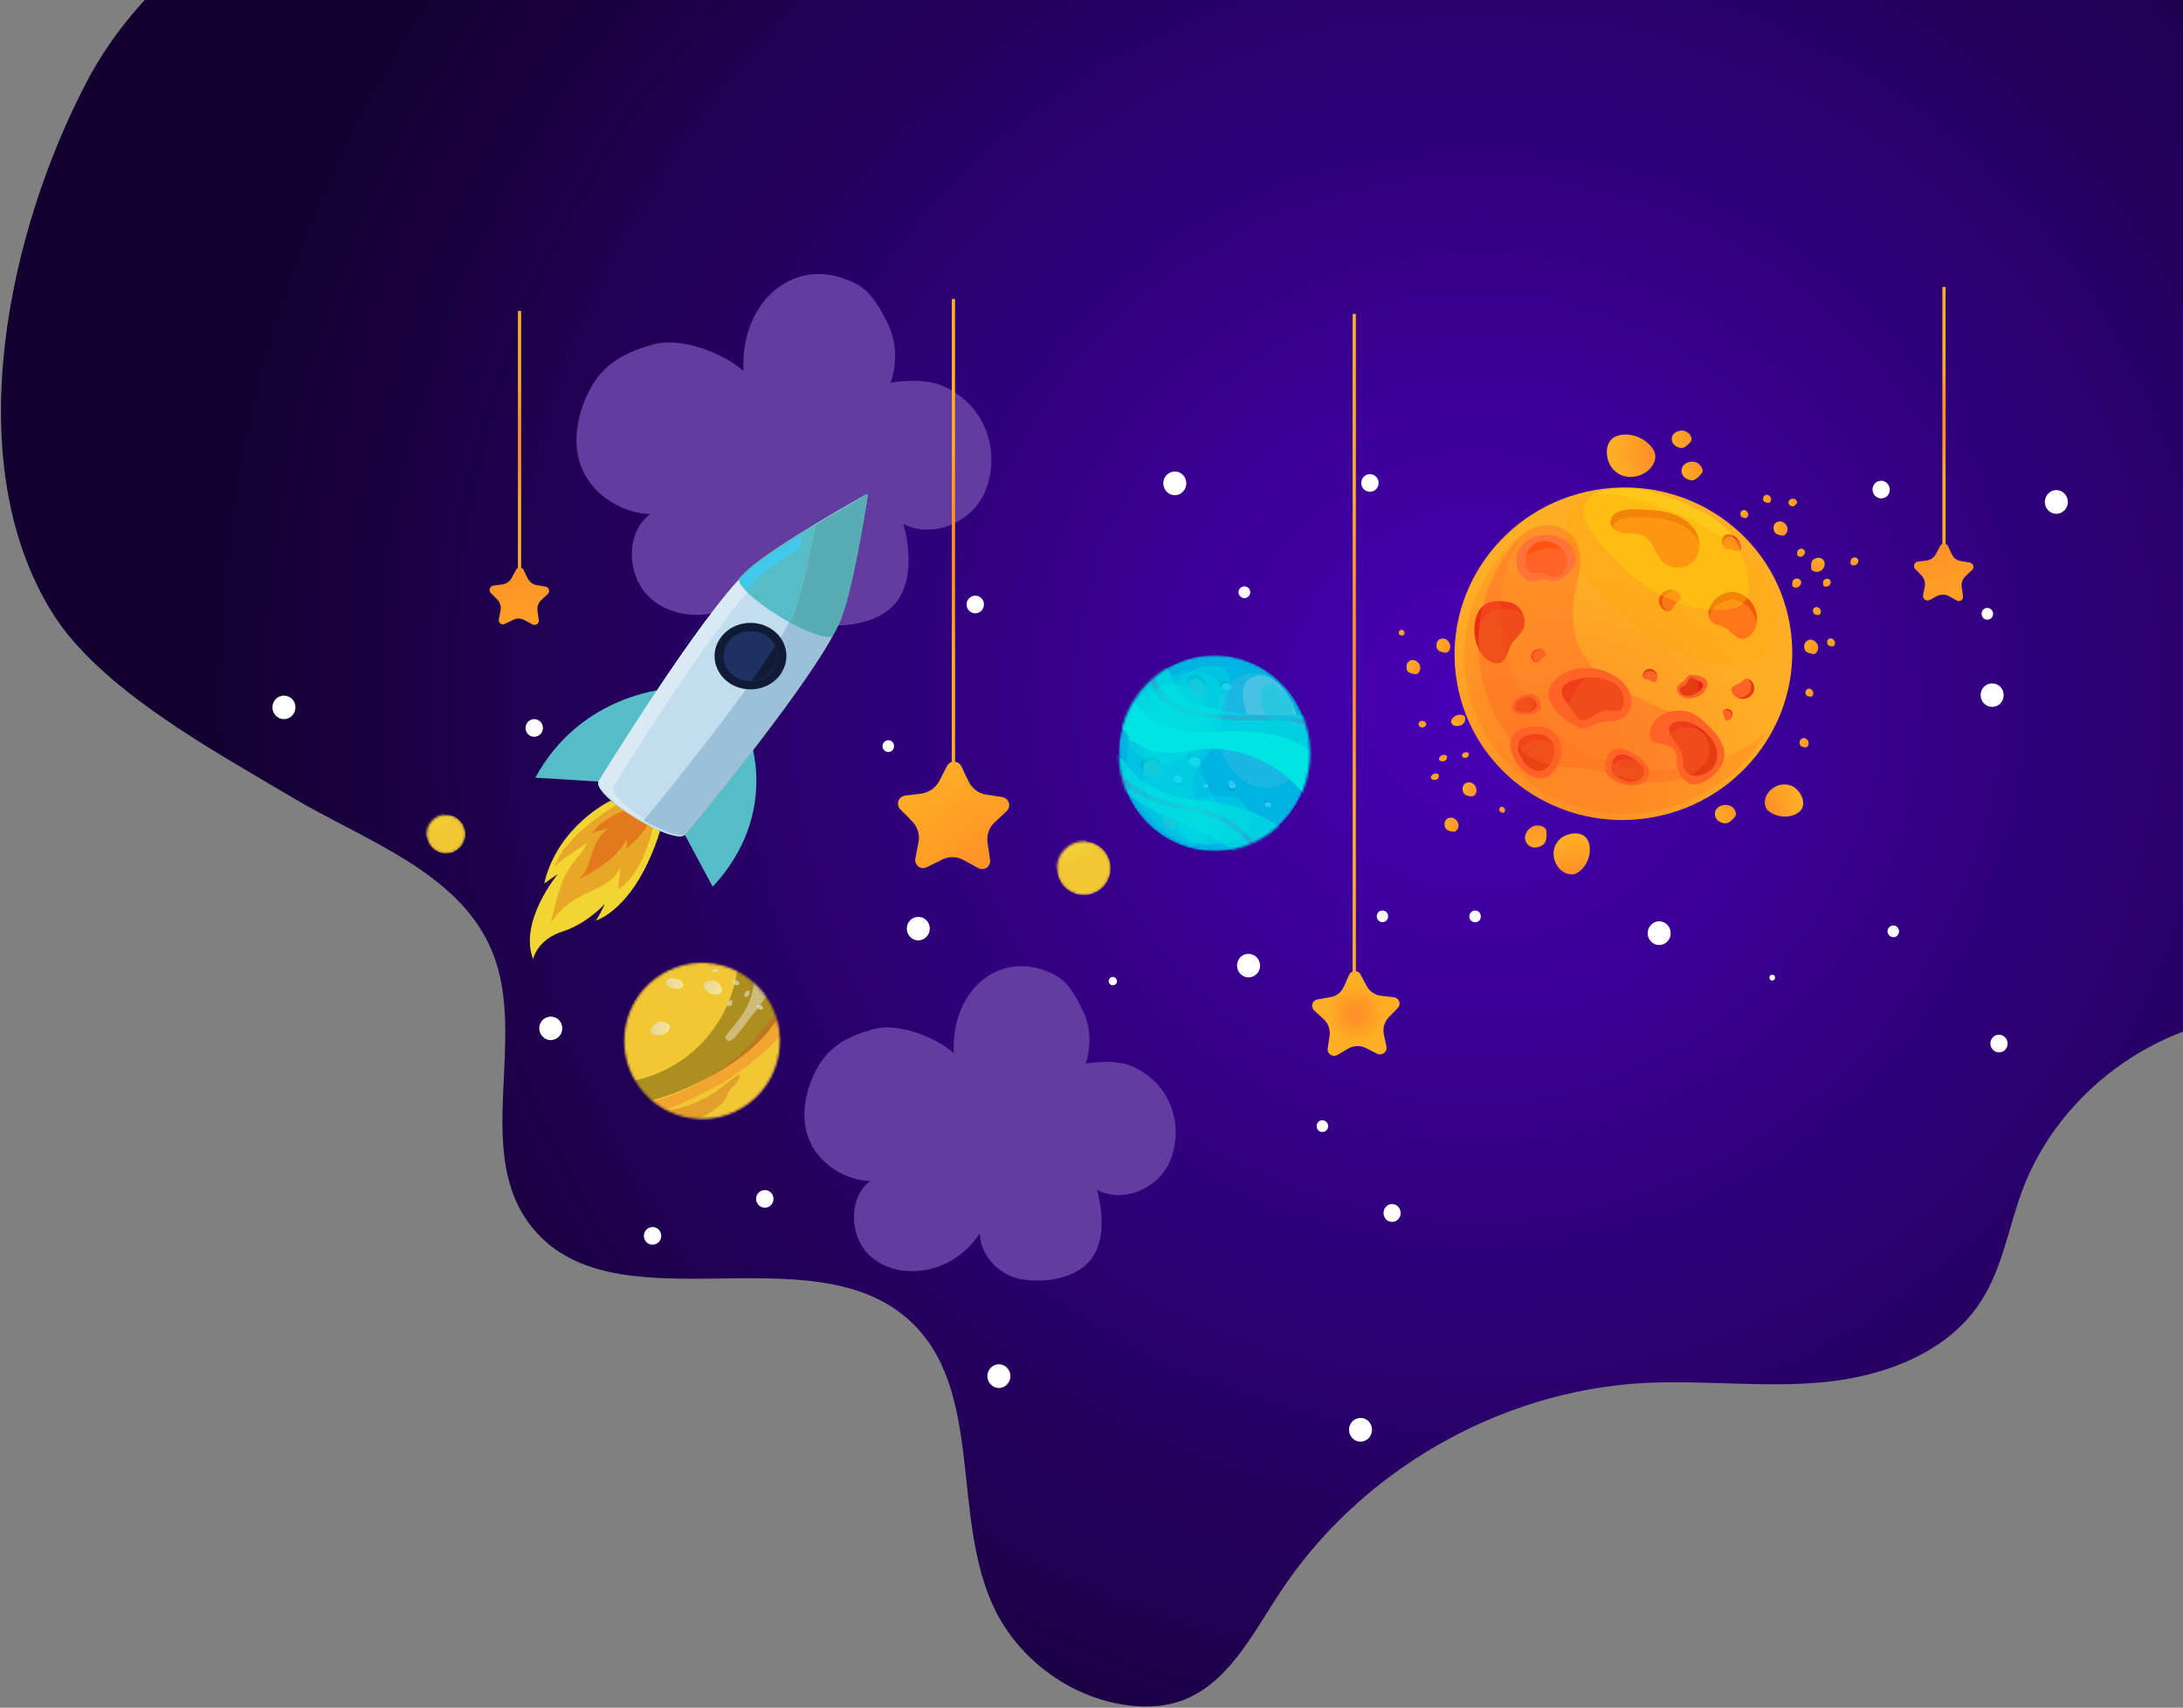 <svg width="891" height="697" viewBox="0 0 891 697" fill="none" xmlns="http://www.w3.org/2000/svg">
<rect x="0" y="0" width="891" height="697" fill="#808080" stroke="none"/>
<path d="M1161.4 263.32C1135.9 283.12 1100.3 281.02 1069.4 290.02C1061.5 292.32 1053.6 295.52 1047.9 301.42C1039.4 310.12 1037.1 322.92 1034.5 334.82C1027.5 366.92 1011.2 401.22 980 411.22C961.5 417.22 941.4 413.22 922 414.42C879.9 416.82 840.6 445.82 825.6 485.32C819.8 500.72 817.4 517.52 808.4 531.32C794.9 552.12 769.1 561.72 744.4 564.12C719.8 566.52 694.9 563.12 670.1 564.52C611.1 568.02 554.6 600.82 522.2 650.32C511 667.32 500.9 687.72 481.7 694.32C473.8 697.02 465.3 697.02 457.1 695.52C435.5 691.62 416 676.92 406.2 657.22C387.7 619.72 402.1 567.42 371.4 539.12C330.6 501.52 249.1 543.92 216 499.42C193.5 469.12 215.1 424.02 201.1 388.92C188 356.12 149.5 343.42 119.2 325.42C87.3 306.42 40.6 281.32 21.1 249.72C-17.3 187.42 3.7 93.42 35.7 32.82C67.8 -27.88 141.7 -61.18 202.8 -92.08C240.6 -111.08 282.5 -124.88 324.5 -120.88C415.3 -112.18 489.5 -23.28 580.1 -33.88C617.7 -38.28 650.9 -59.68 684.9 -76.58C777.4 -122.58 885.2 -137.18 986.6 -117.38C1070.7 -100.98 1148.6 -44.88 1184.7 35.22C1210 91.22 1213.9 222.82 1161.4 263.32Z" fill="url(#paint0_radial_255_6838)"/>
<path d="M120.6 288.722C120.6 291.322 118.5 293.522 115.9 293.522C113.3 293.522 111.2 291.322 111.2 288.722C111.2 286.022 113.3 283.922 115.9 283.922C118.5 283.922 120.6 286.022 120.6 288.722Z" fill="white"/>
<path d="M681.9 380.921C681.9 383.521 679.8 385.721 677.2 385.721C674.6 385.721 672.5 383.521 672.5 380.921C672.5 378.221 674.6 376.021 677.2 376.021C679.8 376.021 681.9 378.221 681.9 380.921Z" fill="white"/>
<path d="M844 204.921C844 207.521 841.9 209.721 839.3 209.721C836.7 209.721 834.6 207.521 834.6 204.921C834.6 202.221 836.7 200.021 839.3 200.021C841.9 200.021 844 202.221 844 204.921Z" fill="white"/>
<path d="M817.8 283.722C817.8 286.422 815.7 288.522 813.1 288.522C810.5 288.522 808.4 286.422 808.4 283.722C808.4 281.022 810.5 278.922 813.1 278.922C815.7 278.922 817.8 281.022 817.8 283.722Z" fill="white"/>
<path d="M412.4 561.622C412.4 564.322 410.3 566.522 407.7 566.522C405.1 566.522 403 564.322 403 561.622C403 559.022 405.1 556.822 407.7 556.822C410.3 556.822 412.4 559.022 412.4 561.622Z" fill="white"/>
<path d="M484.2 197.222C484.2 199.922 482.1 202.122 479.5 202.122C476.9 202.122 474.8 199.922 474.8 197.222C474.8 194.622 476.9 192.422 479.5 192.422C482.1 192.422 484.2 194.622 484.2 197.222Z" fill="white"/>
<path d="M229.501 419.722C229.501 422.322 227.401 424.522 224.801 424.522C222.201 424.522 220.101 422.322 220.101 419.722C220.101 417.022 222.201 414.922 224.801 414.922C227.401 414.922 229.501 417.022 229.501 419.722Z" fill="white"/>
<path d="M514.3 394.322C514.2 397.022 512 399.022 509.4 398.922C506.8 398.822 504.8 396.522 504.9 393.922C505 391.222 507.2 389.122 509.8 389.322C512.4 389.422 514.4 391.722 514.3 394.322Z" fill="white"/>
<path d="M560.001 583.523C560.001 586.223 557.901 588.423 555.301 588.423C552.701 588.423 550.601 586.223 550.601 583.523C550.601 580.923 552.701 578.723 555.301 578.723C557.901 578.723 560.001 580.923 560.001 583.523Z" fill="white"/>
<path d="M379.501 379.023C379.501 381.623 377.401 383.823 374.801 383.823C372.201 383.823 370.101 381.623 370.101 379.023C370.101 376.323 372.201 374.223 374.801 374.223C377.401 374.223 379.501 376.323 379.501 379.023Z" fill="white"/>
<path d="M455.9 400.423C455.9 401.423 455.1 402.123 454.2 402.123C453.3 402.123 452.5 401.423 452.5 400.423C452.5 399.523 453.3 398.723 454.2 398.723C455.1 398.723 455.9 399.523 455.9 400.423Z" fill="white"/>
<path d="M550.2 424.122C550.2 424.722 549.7 425.322 549.1 425.322C548.4 425.322 547.9 424.722 547.9 424.122C547.9 423.422 548.4 422.922 549.1 422.922C549.7 422.922 550.2 423.422 550.2 424.122Z" fill="white"/>
<path d="M724.5 399.022C724.5 399.722 724 400.222 723.3 400.222C722.7 400.222 722.2 399.722 722.2 399.022C722.2 398.322 722.7 397.822 723.3 397.822C724 397.822 724.5 398.322 724.5 399.022Z" fill="white"/>
<path d="M269.9 504.422C269.9 506.422 268.3 508.022 266.3 508.022C264.4 508.022 262.8 506.422 262.8 504.422C262.8 502.422 264.4 500.822 266.3 500.822C268.3 500.822 269.9 502.422 269.9 504.422Z" fill="white"/>
<path d="M542.1 459.623C542.1 461.023 541 462.023 539.7 462.023C538.4 462.023 537.4 461.023 537.4 459.623C537.4 458.323 538.4 457.223 539.7 457.223C541 457.223 542.1 458.323 542.1 459.623Z" fill="white"/>
<path d="M345.6 451.222C345.6 452.522 344.5 453.622 343.2 453.622C341.9 453.622 340.8 452.522 340.8 451.222C340.8 449.922 341.9 448.822 343.2 448.822C344.5 448.822 345.6 449.922 345.6 451.222Z" fill="white"/>
<path d="M510.3 241.722C510.3 243.022 509.2 244.122 507.9 244.122C506.6 244.122 505.5 243.022 505.5 241.722C505.5 240.422 506.6 239.322 507.9 239.322C509.2 239.322 510.3 240.422 510.3 241.722Z" fill="white"/>
<path d="M364.9 304.521C364.9 305.921 363.9 306.921 362.6 306.921C361.3 306.921 360.2 305.921 360.2 304.521C360.2 303.221 361.3 302.121 362.6 302.121C363.9 302.121 364.9 303.221 364.9 304.521Z" fill="white"/>
<path d="M604.4 374.021C604.4 375.421 603.4 376.421 602.1 376.421C600.8 376.421 599.7 375.421 599.7 374.021C599.7 372.721 600.8 371.621 602.1 371.621C603.4 371.621 604.4 372.721 604.4 374.021Z" fill="white"/>
<path d="M813.5 250.521C813.5 251.921 812.4 252.921 811.1 252.921C809.8 252.921 808.8 251.921 808.8 250.521C808.8 249.221 809.8 248.121 811.1 248.121C812.4 248.121 813.5 249.221 813.5 250.521Z" fill="white"/>
<path d="M775.1 380.123C775.1 381.423 774.1 382.523 772.8 382.523C771.5 382.523 770.4 381.423 770.4 380.123C770.4 378.823 771.5 377.723 772.8 377.723C774.1 377.723 775.1 378.823 775.1 380.123Z" fill="white"/>
<path d="M562.7 197.121C562.7 199.121 561.1 200.721 559.1 200.721C557.2 200.721 555.6 199.121 555.6 197.121C555.6 195.121 557.2 193.521 559.1 193.521C561.1 193.521 562.7 195.121 562.7 197.121Z" fill="white"/>
<path d="M401.6 246.721C401.6 248.721 400 250.321 398.1 250.321C396.1 250.321 394.5 248.721 394.5 246.721C394.5 244.721 396.1 243.121 398.1 243.121C400 243.121 401.6 244.721 401.6 246.721Z" fill="white"/>
<path d="M221.6 297.121C221.6 299.121 220 300.721 218 300.721C216.1 300.721 214.5 299.121 214.5 297.121C214.5 295.121 216.1 293.521 218 293.521C220 293.521 221.6 295.121 221.6 297.121Z" fill="white"/>
<path d="M315.701 489.323C315.701 491.323 314.101 492.923 312.201 492.923C310.201 492.923 308.601 491.323 308.601 489.323C308.601 487.323 310.201 485.723 312.201 485.723C314.101 485.723 315.701 487.323 315.701 489.323Z" fill="white"/>
<path d="M566.5 373.423C566.8 374.723 566.1 376.023 564.8 376.323C563.6 376.623 562.3 375.823 562 374.623C561.7 373.323 562.4 372.023 563.6 371.723C564.9 371.323 566.2 372.123 566.5 373.423Z" fill="white"/>
<path d="M771.2 198.923C771.7 200.923 770.6 202.823 768.7 203.323C766.8 203.823 764.9 202.623 764.4 200.723C763.9 198.823 765 196.823 766.9 196.323C768.8 195.823 770.7 197.023 771.2 198.923Z" fill="white"/>
<path d="M819.3 425.022C819.8 427.022 818.7 428.922 816.8 429.422C814.9 429.922 813 428.722 812.5 426.822C812 424.922 813.1 422.922 815 422.422C816.9 421.922 818.8 423.122 819.3 425.022Z" fill="white"/>
<path d="M571.7 495.122C571.7 497.122 570.1 498.722 568.2 498.722C566.2 498.722 564.7 497.122 564.7 495.122C564.7 493.122 566.2 491.422 568.2 491.422C570.1 491.422 571.7 493.122 571.7 495.122Z" fill="white"/>
<path d="M477.401 474.221C472.601 485.321 458.201 491.221 447.701 485.621C450.501 495.821 450.801 506.921 445.201 514.121C439.601 521.421 427.301 523.921 416.901 522.121C408.001 520.621 400.101 512.621 399.901 503.421C396.601 508.521 392.001 512.621 386.601 515.421C376.501 520.521 363.201 520.221 354.901 512.421C346.601 504.521 346.101 488.821 355.201 482.021C348.701 482.021 341.301 478.721 336.501 474.121C323.801 462.221 328.501 445.121 333.301 436.321C338.601 426.521 346.701 422.821 356.501 420.021C366.401 417.321 381.501 423.021 389.301 429.821C388.701 419.321 392.001 408.321 399.601 401.221C407.201 394.221 417.801 391.921 429.401 397.321C434.801 399.821 437.801 403.821 442.001 412.521C447.301 423.321 443.101 434.121 443.101 434.121C443.101 434.121 454.701 431.921 462.101 435.221C478.701 442.521 483.301 460.421 477.401 474.221Z" fill="#623CA0"/>
<path d="M401.9 201.021C396.5 213.421 380.5 220.021 368.7 213.821C371.8 225.121 372.1 237.621 365.9 245.721C359.7 253.821 345.9 256.621 334.2 254.621C324.3 252.921 315.5 244.021 315.3 233.721C311.6 239.421 306.4 244.021 300.4 247.121C289.2 252.821 274.3 252.521 265 243.721C255.8 234.921 255.1 217.421 265.4 209.821C258 209.721 249.8 206.121 244.4 201.021C230.2 187.721 235.5 168.521 240.9 158.721C246.8 147.821 255.8 143.621 266.8 140.521C277.9 137.521 294.8 143.821 303.5 151.421C302.8 139.721 306.5 127.421 315 119.521C323.5 111.721 335.2 109.121 348.2 115.221C354.2 118.021 357.6 122.421 362.4 132.121C368.3 144.221 363.5 156.221 363.5 156.221C363.5 156.221 376.5 153.821 384.8 157.521C403.3 165.621 408.5 185.721 401.9 201.021Z" fill="#623CA0"/>
<path d="M249.2 326.82C249.2 326.82 227.6 337.02 222.1 360.62L227.7 356.72C227.7 356.72 211.6 376.02 217.6 391.52C217.6 391.52 219 383.52 229.8 380.12C239.7 376.92 246.9 368.92 246.9 368.92C246.9 368.92 244.6 373.82 243.2 375.72C243.2 375.72 259.3 371.32 269.4 339.22L249.2 326.82Z" fill="#F3D532"/>
<path d="M226.3 353.621C231.7 348.821 235.7 347.021 239.5 343.921C238.8 347.221 234.5 351.021 232.6 353.921C228.5 360.121 226.5 369.521 224.9 376.621C234.1 362.421 247.9 364.821 253.2 354.221C253 356.221 252.4 361.021 252.2 362.921C256.5 360.621 260.1 354.921 262.1 350.721C264.1 346.421 266.4 339.321 267.3 334.821C267.7 332.721 266.7 331.921 266.1 329.821C263.6 319.821 250.8 328.921 246.3 331.921C242.6 334.321 239.2 337.321 235.9 340.221C234.3 341.721 231.7 345.021 230.2 346.621C229.3 347.521 227.4 351.221 226.3 353.621Z" fill="#E9A727"/>
<path d="M241.3 339.819C243.7 339.352 246.033 338.719 248.3 337.919C246.3 339.519 244.7 341.419 243.6 343.619C240.9 348.519 240.6 354.719 236.5 358.819C244.1 354.619 252.1 350.019 255.7 342.519C256 343.819 255.9 345.219 255.3 346.519C258.5 344.119 261.4 341.319 263.5 338.019C264.7 336.019 267.3 330.919 265.6 328.619C264 326.319 259.8 328.719 257.8 329.419C254.7 330.619 251.6 332.019 248.7 333.819C247.233 334.686 245.867 335.619 244.6 336.619C243.9 337.219 242.1 339.719 241.3 339.819Z" fill="#E27A1D"/>
<path d="M273.9 281.021C273.9 281.021 237.5 282.421 218.5 317.421L249.5 319.321L273.9 281.021Z" fill="#56BDC7"/>
<path d="M305.8 300.621C305.8 300.621 318.5 332.221 290.9 361.921L277.1 336.221L305.8 300.621Z" fill="#56BDC7"/>
<path opacity="0.5" d="M340.901 257.521C340.901 257.521 340.901 257.488 340.901 257.421C341.034 257.221 341.134 257.021 341.201 256.821C341.267 256.754 341.301 256.688 341.301 256.621C341.434 256.421 341.534 256.188 341.601 255.921C347.301 243.421 353.701 202.621 353.701 202.621C353.701 202.621 353.667 202.621 353.601 202.621C352.801 205.421 342.501 242.921 335.601 254.321C335.467 254.588 335.334 254.821 335.201 255.021C335.201 255.088 335.167 255.121 335.101 255.121C334.967 255.388 334.834 255.621 334.701 255.821C320.801 277.521 272.101 325.421 265.101 332.221L279.601 341.121C279.601 341.121 328.601 282.221 340.901 257.521Z" fill="#8AACAF"/>
<path d="M341.401 255.521C347.101 243.021 353.401 202.221 353.401 202.221C353.401 202.221 315.301 223.421 305.001 233.121C285.601 251.521 244.201 319.121 244.201 319.121H244.301C243.101 321.421 249.601 327.921 259.101 333.721C268.801 339.721 277.901 342.821 279.501 340.621C279.567 340.487 279.634 340.354 279.701 340.221C284.501 334.421 331.101 277.921 341.401 255.521Z" fill="#C2DDEE"/>
<path d="M341.401 255.521C347.101 243.021 353.401 202.221 353.401 202.221C353.401 202.221 315.301 223.421 305.001 233.121C285.601 251.521 244.201 319.121 244.201 319.121H244.301C243.101 321.421 249.601 327.921 259.101 333.721C268.801 339.721 277.901 342.821 279.501 340.621C279.567 340.487 279.634 340.354 279.701 340.221C284.501 334.421 331.101 277.921 341.401 255.521Z" fill="#C2DDEE"/>
<path d="M250.3 321.221C250.3 321.221 291.7 253.621 311.1 235.221C318.6 228.121 341.2 214.821 352.6 208.221C353.3 204.221 353.7 201.721 353.7 201.721C353.7 201.721 315.5 222.921 305.3 232.721C285.9 251.121 244.5 318.721 244.5 318.721C243.4 321.021 249.9 327.421 259.4 333.321C263.8 336.021 268 338.121 271.6 339.421C269.5 338.421 267.4 337.221 265.2 335.821C255.7 330.021 249.2 323.621 250.3 321.221Z" fill="#D9EAF4"/>
<path d="M353.4 202.119C352.9 205.219 346.8 243.719 341.2 255.919C340.9 256.619 340.2 259.019 340 259.319C338.6 261.219 331 258.919 322.1 254.019C310.5 276.619 270.8 325.219 262.7 334.919C263.967 335.586 265.167 336.219 266.3 336.819C273.4 340.319 279.1 341.819 280.3 340.119C280.434 339.986 280.5 339.853 280.5 339.719C285.3 333.919 332 277.419 342.2 255.019C347.4 243.519 353.2 208.619 354.1 202.519C354.2 202.219 353.8 201.919 353.4 202.119Z" fill="#9BC0D8"/>
<path d="M332.7 214.222C338.2 210.922 343.4 207.822 347.4 205.522C350.2 203.922 352.3 202.722 353.4 202.122C353.4 201.989 353.4 201.922 353.4 201.922C353.4 201.922 314.8 223.422 304.4 233.222C303.734 233.955 303 234.689 302.2 235.422C302.067 235.555 301.933 235.689 301.8 235.822C300.2 238.022 307.5 245.122 318 251.522C319.4 252.389 320.767 253.222 322.1 254.022C322.567 253.089 323 252.222 323.4 251.422C326.7 244.122 330.3 227.122 332.7 214.222Z" fill="#56BDC7"/>
<path d="M319.101 223.321C313.101 227.121 307.701 230.921 304.901 233.621C303.967 234.488 302.967 235.488 301.901 236.621C301.801 237.621 302.901 239.121 304.701 240.921C306.501 238.921 308.101 237.121 309.601 235.721C312.801 232.621 319.401 228.221 326.201 223.921C326.601 222.055 326.967 220.255 327.301 218.521C327.101 218.721 327.701 218.021 319.101 223.321Z" fill="#40C8ED"/>
<path d="M340.001 259.321C340.201 259.021 342.301 255.021 342.601 254.321C347.901 242.821 353.201 208.821 354.201 202.221C354.301 201.921 353.901 201.621 353.501 201.821C352.101 202.721 349.601 204.321 347.401 205.521C343.401 207.821 338.201 210.921 332.701 214.221C330.301 227.121 326.701 244.121 323.401 251.421C323.001 252.221 322.567 253.087 322.101 254.021C331.001 258.921 338.601 261.221 340.001 259.321Z" fill="#58ACB3"/>
<path d="M318.5 275.322C314.1 281.522 305 283.222 298.2 279.122C291.5 274.922 289.6 266.522 294.1 260.322C298.6 254.022 307.7 252.322 314.5 256.522C321.2 260.622 323 269.022 318.5 275.322Z" fill="#101B36"/>
<path d="M315.5 273.421C312.1 278.121 305.3 279.321 300.3 276.221C295.2 273.121 293.9 266.821 297.2 262.221C300.6 257.521 307.4 256.221 312.4 259.321C317.4 262.421 318.8 268.721 315.5 273.421Z" fill="#2D3A84"/>
<path d="M315.5 273.421C312.1 278.121 305.3 279.321 300.3 276.221C295.2 273.121 293.9 266.821 297.2 262.221C300.6 257.521 307.4 256.221 312.4 259.321C317.4 262.421 318.8 268.721 315.5 273.421Z" fill="#1F3163"/>
<path d="M315.401 273.321C317.501 270.421 317.701 266.721 316.301 263.721C313.601 268.121 310.301 272.921 306.801 277.821C310.101 277.721 313.401 276.121 315.401 273.321Z" fill="#101B36"/>
<path d="M682.401 178.522C682.201 179.622 682.501 180.722 683.301 181.522C683.701 181.922 684.101 182.222 684.701 182.422C685.301 182.722 685.901 182.922 686.501 182.822C687.801 182.722 688.801 181.622 689.701 180.722C690.001 180.322 690.301 180.022 690.401 179.522C690.501 179.222 690.401 178.822 690.301 178.422C690.001 177.422 689.101 176.522 688.001 176.022C685.901 175.222 682.901 176.222 682.401 178.522Z" fill="url(#paint1_radial_255_6838)"/>
<path d="M623 343.922C623.6 345.022 624.9 345.822 626.2 345.922C626.9 345.922 627.6 345.822 628.2 345.622C629 345.322 629.7 344.922 630.2 344.422C631.2 343.222 631.3 341.522 631.2 340.022C631.2 339.422 631.2 338.922 630.9 338.422C630.7 338.022 630.3 337.722 629.9 337.522C628.7 336.822 627.2 336.722 625.9 337.222C623.3 338.122 621.5 341.522 623 343.922Z" fill="url(#paint2_radial_255_6838)"/>
<path d="M686.4 191.421C686.1 192.521 686.5 193.721 687.3 194.621C687.7 195.021 688.2 195.321 688.8 195.621C689.4 195.821 690.1 196.021 690.8 196.021C692.2 195.821 693.2 194.721 694.1 193.721C694.4 193.321 694.8 192.921 694.9 192.521C695 192.121 694.9 191.721 694.8 191.321C694.4 190.221 693.5 189.221 692.4 188.721C690.1 187.821 686.9 188.921 686.4 191.421Z" fill="url(#paint3_radial_255_6838)"/>
<path d="M700 331.523C699.8 332.623 700.1 333.823 700.9 334.623C701.3 335.123 701.9 335.423 702.4 335.623C703 335.923 703.7 336.123 704.4 336.023C705.8 335.923 706.8 334.823 707.7 333.823C708.1 333.423 708.4 333.023 708.5 332.523C708.6 332.123 708.6 331.723 708.4 331.423C708.1 330.223 707.2 329.223 706 328.823C703.8 327.923 700.5 329.023 700 331.523Z" fill="url(#paint4_radial_255_6838)"/>
<path d="M711.4 208.223C710.9 208.423 710.6 208.723 710.4 209.223C710.333 209.423 710.333 209.656 710.4 209.923C710.4 210.223 710.5 210.523 710.6 210.723C711 211.223 711.6 211.323 712.1 211.423C712.3 211.423 712.5 211.523 712.7 211.423C712.9 211.356 713.033 211.256 713.1 211.123C713.5 210.823 713.6 210.323 713.6 209.823C713.4 208.823 712.4 207.923 711.4 208.223Z" fill="url(#paint5_radial_255_6838)"/>
<path d="M746.8 260.621C746.3 260.821 746 261.121 745.8 261.621C745.733 261.888 745.733 262.121 745.8 262.321C745.8 262.621 745.9 262.921 746 263.121C746.4 263.621 747 263.721 747.5 263.821C747.7 263.921 747.9 263.921 748.1 263.821C748.3 263.754 748.433 263.688 748.5 263.621C748.9 263.221 749 262.721 749 262.221C748.8 261.221 747.8 260.321 746.8 260.621Z" fill="url(#paint6_radial_255_6838)"/>
<path d="M741 247.822C740.5 248.022 740.2 248.322 740 248.822C739.934 249.022 739.934 249.256 740 249.522C740 249.822 740.1 250.122 740.3 250.322C740.6 250.822 741.2 250.922 741.8 251.022C742 251.022 742.2 251.122 742.4 251.022C742.534 250.956 742.667 250.856 742.8 250.722C743.1 250.422 743.3 249.822 743.2 249.422C743.1 248.422 742 247.522 741 247.822Z" fill="url(#paint7_radial_255_6838)"/>
<path d="M720.7 202.023C720.2 202.223 719.8 202.623 719.7 203.023C719.633 203.29 719.6 203.523 719.6 203.723C719.7 204.023 719.7 204.323 719.9 204.523C720.2 205.023 720.9 205.123 721.4 205.223C721.6 205.323 721.8 205.323 722 205.223C722.2 205.223 722.333 205.157 722.4 205.023C722.8 204.623 722.9 204.123 722.9 203.623C722.7 202.623 721.7 201.723 720.7 202.023Z" fill="url(#paint8_radial_255_6838)"/>
<path d="M737.9 281.121C737.5 281.321 737.1 281.721 737 282.121C736.934 282.388 736.9 282.621 736.9 282.821C736.9 283.121 737 283.421 737.2 283.621C737.5 284.121 738.1 284.221 738.7 284.321C738.9 284.421 739.1 284.421 739.3 284.321C739.434 284.321 739.567 284.254 739.7 284.121C740 283.721 740.2 283.221 740.1 282.721C740 281.721 738.9 280.821 737.9 281.121Z" fill="url(#paint9_radial_255_6838)"/>
<path d="M730.001 204.923C729.901 205.323 730.101 205.823 730.401 206.123C730.601 206.323 730.834 206.456 731.101 206.523C731.301 206.623 731.601 206.623 731.901 206.623C732.501 206.523 732.901 206.023 733.201 205.623C733.301 205.423 733.501 205.323 733.501 205.123C733.501 204.923 733.467 204.756 733.401 204.623C733.201 204.123 732.801 203.723 732.401 203.623C731.401 203.323 730.101 203.823 730.001 204.923Z" fill="url(#paint10_radial_255_6838)"/>
<path d="M575.801 269.523C575.001 269.823 574.401 270.423 574.201 271.223C574.067 271.623 574.034 272.057 574.101 272.523C574.101 273.023 574.201 273.523 574.501 273.923C575.101 274.723 576.201 274.923 577.201 275.123C577.501 275.223 577.901 275.223 578.201 275.123C578.501 275.123 578.701 274.923 578.901 274.723C579.501 274.023 579.801 273.123 579.701 272.223C579.501 270.523 577.601 268.923 575.801 269.523Z" fill="url(#paint11_radial_255_6838)"/>
<path d="M598.8 319.422C598 319.622 597.3 320.322 597.1 321.122C597 321.522 596.9 321.922 597 322.422C597 322.922 597.2 323.422 597.5 323.822C598 324.622 599.1 324.822 600.1 325.022C600.4 325.022 600.8 325.122 601.2 325.022C601.4 324.922 601.7 324.722 601.9 324.522C602.5 323.922 602.8 323.022 602.6 322.122C602.4 320.422 600.6 318.822 598.8 319.422Z" fill="url(#paint12_radial_255_6838)"/>
<path d="M588.101 260.722C587.301 260.922 586.601 261.622 586.401 262.422C586.301 262.822 586.301 263.322 586.301 263.722C586.301 264.222 586.501 264.722 586.801 265.122C587.401 265.922 588.401 266.122 589.401 266.322C589.801 266.422 590.101 266.422 590.501 266.322C590.701 266.222 591.001 266.022 591.201 265.822C591.801 265.222 592.101 264.322 591.901 263.422C591.701 261.722 589.901 260.122 588.101 260.722Z" fill="url(#paint13_radial_255_6838)"/>
<path d="M735.7 301.322C735.2 301.522 734.8 301.922 734.6 302.422C734.533 302.756 734.5 303.056 734.5 303.322C734.6 303.622 734.7 303.922 734.8 304.222C735.2 304.722 735.9 304.922 736.6 305.022C736.8 305.022 737 305.122 737.3 305.022C737.433 304.956 737.567 304.856 737.7 304.722C738.1 304.322 738.3 303.722 738.2 303.122C738.1 302.022 736.9 300.922 735.7 301.322Z" fill="url(#paint14_radial_255_6838)"/>
<path d="M725.7 212.922C724.9 213.122 724.201 213.822 724.001 214.622C723.867 215.022 723.834 215.455 723.901 215.922C724.001 216.422 724.101 216.922 724.401 217.322C725.001 218.122 726.001 218.322 727.001 218.522C727.401 218.622 727.7 218.622 728.1 218.522C728.4 218.422 728.601 218.222 728.801 218.022C729.401 217.422 729.7 216.522 729.6 215.622C729.3 213.922 727.5 212.322 725.7 212.922Z" fill="url(#paint15_radial_255_6838)"/>
<path d="M738.2 261.222C737.4 261.522 736.8 262.122 736.5 262.922C736.4 263.322 736.4 263.822 736.4 264.222C736.5 264.722 736.6 265.222 736.9 265.622C737.5 266.422 738.6 266.622 739.5 266.822C739.9 266.922 740.3 267.022 740.6 266.922C740.9 266.822 741.1 266.622 741.3 266.422C741.9 265.722 742.2 264.822 742.1 263.922C741.8 262.222 740 260.622 738.2 261.222Z" fill="url(#paint16_radial_255_6838)"/>
<path d="M747 236.822C746.8 236.522 746.301 236.222 745.801 236.222C745.601 236.222 745.367 236.256 745.1 236.322C744.8 236.422 744.601 236.522 744.401 236.822C744.001 237.222 744 237.822 744.1 238.422C744.1 238.622 744.1 238.822 744.2 238.922C744.267 239.056 744.367 239.189 744.5 239.322C745 239.522 745.5 239.522 746 239.322C746.9 239.022 747.6 237.722 747 236.822Z" fill="url(#paint17_radial_255_6838)"/>
<path d="M758.301 228.221C758.101 227.821 757.601 227.521 757.101 227.521C756.834 227.521 756.601 227.555 756.401 227.621C756.101 227.721 755.901 227.921 755.701 228.121C755.301 228.521 755.301 229.121 755.301 229.721C755.301 229.921 755.401 230.121 755.501 230.321C755.567 230.455 755.667 230.555 755.801 230.621C756.301 230.821 756.801 230.821 757.301 230.621C758.201 230.321 758.901 229.121 758.301 228.221Z" fill="url(#paint18_radial_255_6838)"/>
<path d="M736.5 224.622C736.2 224.222 735.8 224.022 735.3 223.922C735.033 223.922 734.8 223.989 734.6 224.122C734.3 224.222 734 224.322 733.9 224.522C733.5 225.022 733.5 225.622 733.5 226.122C733.5 226.322 733.5 226.522 733.6 226.722C733.733 226.855 733.867 226.955 734 227.022C734.5 227.322 735 227.322 735.5 227.122C736.4 226.722 737.1 225.522 736.5 224.622Z" fill="url(#paint19_radial_255_6838)"/>
<path d="M734.9 236.921C734.6 236.421 734.1 236.121 733.5 236.121C733.233 236.121 732.967 236.154 732.7 236.221C732.4 236.421 732.1 236.521 731.9 236.821C731.5 237.321 731.5 238.021 731.5 238.621C731.5 238.821 731.5 239.121 731.6 239.321C731.733 239.454 731.9 239.554 732.1 239.621C732.6 239.921 733.2 239.921 733.7 239.721C734.8 239.321 735.6 237.921 734.9 236.921Z" fill="url(#paint20_radial_255_6838)"/>
<path d="M744.4 228.821C744 228.121 743.2 227.721 742.4 227.621C741.934 227.621 741.5 227.721 741.1 227.921C740.6 228.021 740.1 228.321 739.8 228.721C739.2 229.421 739.2 230.521 739.2 231.521C739.2 231.821 739.3 232.221 739.4 232.521C739.6 232.721 739.8 232.921 740.1 233.021C740.9 233.521 741.8 233.521 742.7 233.221C744.3 232.521 745.4 230.421 744.4 228.821Z" fill="url(#paint21_radial_255_6838)"/>
<path d="M587.5 310.222C587.8 310.522 588.2 310.722 588.7 310.722C588.967 310.722 589.201 310.689 589.401 310.622C589.701 310.522 590 310.422 590.2 310.222C590.5 309.822 590.6 309.422 590.6 308.922C590.6 308.722 590.6 308.622 590.5 308.422C590.367 308.356 590.234 308.289 590.1 308.222C589.7 308.022 589.1 308.022 588.7 308.222C587.7 308.522 587 309.522 587.5 310.222Z" fill="url(#paint22_radial_255_6838)"/>
<path d="M584.2 317.822C584.5 318.122 584.9 318.322 585.4 318.322C585.667 318.322 585.9 318.289 586.1 318.222C586.4 318.122 586.7 317.922 586.9 317.822C587.2 317.422 587.3 316.922 587.3 316.522C587.3 316.322 587.3 316.222 587.2 316.022C587.067 315.955 586.933 315.889 586.8 315.822C586.4 315.622 585.8 315.622 585.3 315.822C584.4 316.122 583.7 317.122 584.2 317.822Z" fill="url(#paint23_radial_255_6838)"/>
<path d="M596.9 308.823C597.1 309.123 597.5 309.323 597.9 309.323C598.1 309.323 598.3 309.289 598.5 309.223C598.766 309.156 599 309.023 599.2 308.823C599.5 308.523 599.5 308.123 599.5 307.723C599.5 307.623 599.5 307.423 599.4 307.323C599.333 307.256 599.233 307.189 599.1 307.123C598.7 306.923 598.3 306.923 597.8 307.123C597 307.323 596.4 308.223 596.9 308.823Z" fill="url(#paint24_radial_255_6838)"/>
<path d="M580.7 296.921C581.1 296.821 581.601 296.621 581.801 296.321C581.934 296.121 582.034 295.921 582.1 295.721C582.1 295.521 582.1 295.221 582 295.021C581.8 294.621 581.301 294.421 580.801 294.321C580.601 294.221 580.4 294.121 580.2 294.221C580.067 294.221 579.9 294.254 579.7 294.321C579.3 294.621 579 295.021 579 295.421C578.8 296.121 579.6 297.021 580.7 296.921Z" fill="url(#paint25_radial_255_6838)"/>
<path d="M592.601 295.422C593.101 296.022 593.801 296.322 594.701 296.322C595.101 296.322 595.534 296.256 596.001 296.122C596.401 296.022 596.901 295.722 597.201 295.422C597.901 294.822 598.001 294.022 598.001 293.222C598.001 292.922 598.001 292.622 597.801 292.422C597.601 292.222 597.401 292.022 597.201 291.922C596.401 291.622 595.401 291.622 594.601 291.922C593.001 292.522 591.701 294.222 592.601 295.422Z" fill="url(#paint26_radial_255_6838)"/>
<path d="M591.4 333.822C590.6 334.022 589.9 334.722 589.7 335.522C589.6 335.922 589.6 336.322 589.6 336.822C589.7 337.322 589.8 337.822 590.1 338.222C590.7 338.922 591.7 339.222 592.7 339.422C593.1 339.422 593.4 339.522 593.8 339.422C594.1 339.322 594.3 339.122 594.5 338.922C595.1 338.322 595.4 337.422 595.3 336.522C595 334.822 593.2 333.222 591.4 333.822Z" fill="url(#paint27_radial_255_6838)"/>
<path d="M571.7 257.122C571.4 257.222 571.1 257.422 571 257.822C570.934 257.955 570.9 258.122 570.9 258.322C570.967 258.522 571.034 258.722 571.1 258.922C571.4 259.222 571.8 259.322 572.2 259.422C572.4 259.422 572.5 259.422 572.7 259.422C572.767 259.355 572.834 259.289 572.9 259.222C573.2 258.922 573.3 258.522 573.3 258.222C573.2 257.522 572.4 256.822 571.7 257.122Z" fill="url(#paint28_radial_255_6838)"/>
<path d="M612.7 329.324C612.4 329.424 612.1 329.724 612 330.024C611.934 330.224 611.934 330.424 612 330.624C612 330.824 612.067 330.99 612.2 331.124C612.4 331.524 612.8 331.624 613.2 331.624C613.4 331.724 613.5 331.724 613.7 331.724C613.767 331.657 613.867 331.59 614 331.524C614.2 331.224 614.3 330.824 614.3 330.524C614.2 329.824 613.4 329.124 612.7 329.324Z" fill="url(#paint29_radial_255_6838)"/>
<path d="M664.401 194.623C666.901 194.823 669.501 194.223 671.601 192.823C674.301 191.123 676.301 187.823 675.401 184.823C675.101 183.923 674.601 183.023 673.901 182.223C670.901 178.523 664.801 176.223 660.101 177.923C655.201 179.523 655.101 185.323 656.901 189.323C658.301 192.223 661.101 194.223 664.401 194.623Z" fill="url(#paint30_radial_255_6838)"/>
<path d="M726.7 320.323C724.8 320.723 723 321.923 721.8 323.423C720.3 325.323 719.7 328.223 721.1 330.223C721.5 330.823 722.2 331.323 722.8 331.723C726.1 333.723 731.1 333.923 734.2 331.523C737.3 329.023 735.9 324.723 733.5 322.323C731.8 320.523 729.2 319.823 726.7 320.323Z" fill="url(#paint31_radial_255_6838)"/>
<path d="M634.1 348.024C634 350.124 634.7 352.324 636 353.924C637.6 356.124 640.6 357.524 643.1 356.624C643.9 356.224 644.6 355.724 645.3 355.124C648.3 352.324 649.9 347.124 648.2 343.224C646.4 339.324 641.5 339.624 638.1 341.424C635.7 342.824 634.2 345.324 634.1 348.024Z" fill="url(#paint32_radial_255_6838)"/>
<path d="M730.5 254.824C737 291.724 711.8 327.024 674.3 333.624C636.8 340.224 601.1 315.624 594.7 278.724C588.2 241.824 613.4 206.624 650.9 200.024C688.5 193.424 724.1 218.024 730.5 254.824Z" fill="url(#paint33_radial_255_6838)"/>
<path d="M655.101 312.423C654.801 316.723 659.701 319.723 664.101 320.423C667.601 320.923 672.101 320.023 673.001 316.623C673.901 313.423 670.901 310.623 668.201 308.623C665.101 306.423 660.801 304.223 657.701 306.523C656.001 307.923 655.501 310.223 655.201 312.423" fill="#FF6326"/>
<path d="M668.001 310.623C667.801 310.423 667.601 310.256 667.401 310.123C665.101 308.523 661.901 306.923 659.701 308.623C658.401 309.623 658.001 311.423 657.701 313.023V312.923C657.701 313.389 657.735 313.823 657.801 314.223C657.901 313.623 658.101 313.023 658.401 312.523C660.101 309.523 664.501 309.823 668.001 310.623Z" fill="#E52112"/>
<path d="M664.401 318.924C667.001 319.324 670.301 318.624 671.001 316.124C671.601 313.924 669.801 312.024 668.001 310.624C664.501 309.824 660.101 309.524 658.401 312.524C658.101 313.024 657.901 313.624 657.801 314.224C658.501 316.724 661.501 318.424 664.401 318.924Z" fill="#E53C12"/>
<path d="M627.901 284.823C626.201 282.623 622.7 283.023 620.2 284.423C618.3 285.523 616.401 287.723 617.301 289.723C618.201 291.623 620.801 291.823 622.901 291.723C625.301 291.623 628.401 291.023 628.901 288.723C629.201 287.423 628.501 286.023 627.801 284.823" fill="#FF6326"/>
<path d="M622.301 290.723C622.434 290.723 622.567 290.723 622.701 290.723C624.501 290.623 626.701 290.123 627.101 288.423C627.401 287.423 626.801 286.423 626.301 285.623C626.167 285.357 626.001 285.157 625.801 285.023C626.001 285.357 626.134 285.69 626.201 286.023C626.601 288.223 624.301 289.723 622.301 290.723Z" fill="#E52112"/>
<path d="M620.7 285.223C619.3 286.123 617.9 287.723 618.5 289.223C619.1 290.523 620.8 290.723 622.3 290.723C624.3 289.723 626.6 288.223 626.2 286.023C626.133 285.69 626 285.356 625.8 285.023C624.4 284.023 622.3 284.423 620.7 285.223Z" fill="#E53C12"/>
<path d="M701.1 247.024C708.2 241.824 716.1 247.624 716.9 254.624C718.7 246.324 709.5 237.624 701.2 243.624C698.8 245.324 696.7 248.724 697.5 251.724C698.1 249.824 699.5 248.124 701.1 247.024Z" fill="#E53C12"/>
<path d="M703.8 256.023C706 257.223 707.8 259.823 710 260.623C712.2 261.423 714.5 259.723 715.7 257.723C716.233 256.723 716.633 255.689 716.9 254.623C716.1 247.623 708.2 241.823 701.1 247.023C699.5 248.123 698.1 249.823 697.5 251.723C697.633 252.256 697.833 252.723 698.1 253.123C699.5 255.123 701.9 255.023 703.8 256.023Z" fill="#FF6326"/>
<path d="M714.501 279.323C715.301 283.223 711.401 285.323 708.301 284.323C711.401 286.623 716.801 284.523 715.901 280.023C715.701 278.723 714.601 277.223 713.201 277.023C713.901 277.623 714.401 278.523 714.501 279.323Z" fill="#E53C12"/>
<path d="M710.2 278.723C709.3 279.423 707.9 279.723 707.1 280.423C706.4 281.123 706.7 282.423 707.3 283.223C707.567 283.689 707.9 284.056 708.3 284.323C711.4 285.323 715.3 283.223 714.5 279.323C714.4 278.523 713.9 277.623 713.2 277.023C713 276.956 712.767 276.956 712.5 277.023C711.4 277.223 711 278.223 710.2 278.723Z" fill="#FF6326"/>
<path d="M671.401 274.922C673.201 273.022 675.901 274.223 676.501 276.223C676.601 273.723 673.301 271.722 671.301 273.922C670.701 274.622 670.201 275.723 670.701 276.623C670.701 276.023 671.001 275.422 671.401 274.922Z" fill="#E53C12"/>
<path d="M672.801 277.423C673.501 277.623 674.201 278.323 674.901 278.423C675.601 278.523 676.201 277.823 676.401 277.223C676.468 276.89 676.501 276.557 676.501 276.223C675.901 274.223 673.201 273.023 671.401 274.923C671.001 275.423 670.701 276.023 670.701 276.623C670.768 276.756 670.868 276.856 671.001 276.923C671.501 277.423 672.201 277.223 672.801 277.423Z" fill="#FF6326"/>
<path d="M626.1 269.122C625.2 266.722 627.5 264.922 629.7 265.222C627.4 264.022 624.1 266.022 625.1 268.822C625.4 269.622 626.3 270.522 627.2 270.522C626.7 270.122 626.3 269.622 626.1 269.122Z" fill="#E53C12"/>
<path d="M629 269.022C629.5 268.522 630.4 268.222 630.8 267.622C631.3 267.122 630.9 266.322 630.5 265.822C630.233 265.555 629.966 265.355 629.7 265.222C627.5 264.922 625.2 266.722 626.1 269.122C626.3 269.622 626.7 270.122 627.2 270.522C627.333 270.522 627.5 270.489 627.7 270.422C628.4 270.222 628.5 269.522 629 269.022Z" fill="#FF6326"/>
<path d="M704.601 289.924C706.601 290.124 707.101 292.224 706.101 293.624C707.701 292.424 707.501 289.524 705.101 289.324C704.401 289.324 703.501 289.624 703.201 290.224C703.601 290.024 704.101 289.924 704.601 289.924Z" fill="#E53C12"/>
<path d="M703.601 291.924C703.801 292.424 703.801 293.224 704.001 293.624C704.301 294.124 704.901 294.124 705.401 294.024C705.668 293.891 705.901 293.757 706.101 293.624C707.101 292.224 706.601 290.124 704.601 289.924C704.101 289.924 703.601 290.024 703.201 290.224C703.134 290.357 703.101 290.491 703.101 290.624C703.001 291.124 703.501 291.424 703.601 291.924Z" fill="#FF6326"/>
<path d="M679.2 247.624C677.3 244.124 680.4 241.024 683.6 241.024C680 239.724 675.4 243.324 677.6 247.324C678.3 248.524 679.7 249.624 681.1 249.424C680.3 249.024 679.6 248.324 679.2 247.624Z" fill="#E53C12"/>
<path d="M683.5 246.923C684.1 246.023 685.4 245.323 685.9 244.423C686.4 243.523 685.8 242.423 685 241.723C684.533 241.457 684.067 241.223 683.6 241.023C680.4 241.023 677.3 244.123 679.2 247.623C679.6 248.323 680.3 249.023 681.1 249.423C681.3 249.423 681.533 249.357 681.8 249.223C682.8 248.723 682.9 247.623 683.5 246.923Z" fill="#FF6326"/>
<path d="M703.8 221.125C704.8 218.125 708.6 219.325 710.4 221.925C709.1 218.425 704.3 216.325 703 219.725C702.7 220.725 702.8 222.325 703.7 223.425C703.5 222.625 703.5 221.725 703.8 221.125Z" fill="#E53C12"/>
<path d="M706.7 224.224C707.6 224.424 708.8 225.124 709.6 225.124C710.5 225.224 710.8 224.224 710.7 223.224C710.7 222.758 710.6 222.324 710.4 221.924C708.6 219.324 704.8 218.124 703.8 221.124C703.5 221.724 703.5 222.624 703.7 223.424C703.9 223.558 704.1 223.724 704.3 223.924C705.1 224.424 705.8 224.124 706.7 224.224Z" fill="#FF6326"/>
<path d="M663.201 217.525C666.001 217.725 668.901 217.525 671.301 218.925C675.001 221.125 675.601 226.225 678.701 229.225C681.901 232.425 687.901 232.425 691.101 229.125C694.101 225.925 694.301 220.825 692.201 217.025C690.001 213.225 686.001 210.725 681.801 209.525C677.601 208.225 673.101 208.125 668.701 207.925C665.401 207.825 659.001 207.725 657.601 211.825C656.401 215.625 659.901 217.225 663.201 217.525Z" fill="#FF6326"/>
<path d="M669.3 211.223C673.7 211.323 678.2 211.523 682.4 212.723C686.6 214.023 690.6 216.523 692.7 220.223C693.033 220.89 693.333 221.557 693.6 222.223C693.5 220.423 693 218.623 692.2 217.023C690 213.223 686 210.723 681.8 209.523C677.6 208.223 673.1 208.123 668.7 207.923C665.4 207.823 659 207.723 657.6 211.823C657.1 213.323 657.4 214.523 658.1 215.323C658.1 215.257 658.133 215.19 658.2 215.123C659.5 211.023 666 211.023 669.3 211.223Z" fill="#E53C12"/>
<path d="M663.2 217.524C666 217.724 668.9 217.524 671.3 218.924C675 221.124 675.6 226.224 678.7 229.224C681.9 232.424 687.9 232.424 691.1 229.124C692.9 227.324 693.6 224.724 693.6 222.224C693.333 221.557 693.033 220.891 692.7 220.224C690.6 216.524 686.6 214.024 682.4 212.724C678.2 211.524 673.7 211.324 669.3 211.224C666 211.024 659.5 211.024 658.2 215.124C658.133 215.191 658.1 215.257 658.1 215.324C659.2 216.624 661.2 217.324 663.2 217.524Z" fill="#FF6326"/>
<path d="M616 245.825C620.7 246.725 623.7 252.625 621.6 256.825C620.2 259.525 617.5 261.225 616.3 263.925C615.3 265.925 615.2 268.425 613.4 269.825C610.9 271.825 607.2 269.925 605.3 267.525C602.1 263.425 601.1 257.825 602.3 252.825C604.1 245.525 609.5 244.625 616 245.825Z" fill="#E53C12"/>
<path d="M604.1 256.025C605.9 248.725 611.3 247.825 617.8 249.025C619.4 249.325 620.8 250.225 621.9 251.325C621 248.725 618.8 246.425 616 245.825C609.5 244.625 604.1 245.525 602.3 252.825C601.1 257.725 602 263.125 605 267.125C603.5 263.625 603.3 259.725 604.1 256.025Z" fill="#E52112"/>
<path d="M613.401 269.824C615.201 268.424 615.301 265.924 616.301 263.924C617.501 261.224 620.201 259.524 621.601 256.824C622.401 255.124 622.401 253.124 621.901 251.324C620.801 250.224 619.401 249.324 617.801 249.024C611.301 247.824 605.901 248.724 604.101 256.024C603.301 259.724 603.501 263.624 605.001 267.124C605.068 267.258 605.168 267.391 605.301 267.524C607.201 269.924 610.901 271.824 613.401 269.824Z" fill="#E53C12"/>
<path d="M619.1 311.524C620.8 314.124 623.3 316.324 626.3 317.324C627.6 317.724 629.1 317.824 630.5 317.524C632 317.024 633.3 315.924 634.4 314.624C636.5 311.924 637.7 308.524 637.3 305.124C636.9 301.824 634.7 298.624 631.6 297.324C629.3 296.324 626.8 296.424 624.4 296.724C615.1 297.924 614.8 304.724 619.1 311.524Z" fill="#FF6326"/>
<path d="M621.501 310.224C622.701 312.124 624.501 313.624 626.601 314.324C627.501 314.624 628.601 314.724 629.501 314.424C630.701 314.124 631.601 313.324 632.301 312.424C633.801 310.524 634.701 308.124 634.401 305.724C634.101 303.324 632.601 301.124 630.301 300.224C628.701 299.524 626.901 299.524 625.201 299.724C618.701 300.624 618.501 305.424 621.501 310.224Z" fill="#E53C12"/>
<path d="M626.6 302.324C628.4 302.124 630.4 302.024 632.1 302.724C632.767 303.058 633.367 303.458 633.9 303.924C633.3 302.324 632 300.824 630.3 300.224C628.7 299.524 626.9 299.524 625.2 299.724C619.5 300.524 618.6 304.424 620.6 308.524C620.2 305.424 621.9 302.924 626.6 302.324Z" fill="#E52112"/>
<path d="M626.6 314.323C627.5 314.623 628.6 314.723 629.5 314.423C630.7 314.123 631.6 313.323 632.3 312.423C633.8 310.523 634.7 308.123 634.4 305.723C634.334 305.123 634.167 304.523 633.9 303.923C633.367 303.456 632.767 303.056 632.1 302.723C630.4 302.023 628.4 302.123 626.6 302.323C621.9 302.923 620.2 305.423 620.6 308.523C620.867 309.123 621.167 309.69 621.5 310.223C622.7 312.123 624.5 313.623 626.6 314.323Z" fill="#E53C12"/>
<g style="mix-blend-mode:multiply" opacity="0.2">
<path d="M689.5 313.423C653.6 319.723 619.5 296.323 613.4 261.023C610.7 245.723 613.7 230.723 621 218.023C603.8 232.523 594.6 255.223 598.6 278.623C604.8 313.923 638.9 337.423 674.8 331.123C695 327.523 711.6 315.223 721 298.823C712.3 306.123 701.5 311.323 689.5 313.423Z" fill="#FF5E1F"/>
</g>
<path d="M691.501 291.523C693.501 292.623 695.101 294.123 696.701 295.623C700.001 298.823 703.501 302.523 703.801 307.023C704.201 312.323 699.901 317.023 695.001 319.323C693.501 319.923 691.801 320.523 690.201 320.023C689.301 319.823 688.501 319.223 687.801 318.623C685.801 316.823 684.601 314.223 684.301 311.523C684.201 309.723 684.501 307.723 683.401 306.223C680.301 301.723 671.301 305.823 673.701 297.523C675.701 290.323 685.701 288.223 691.501 291.523Z" fill="#FF6326"/>
<path d="M686.001 297.223C689.701 296.323 694.001 298.023 697.601 300.423C694.601 297.223 688.901 293.323 684.401 294.523C680.501 295.523 680.801 297.923 682.101 300.423C682.401 299.023 683.501 297.923 686.001 297.223Z" fill="#E52112"/>
<path d="M688.101 312.323C687.801 311.623 687.401 310.923 686.801 310.023C687.001 312.123 687.201 314.123 688.701 315.523C688.767 315.523 688.834 315.557 688.901 315.623C688.801 314.523 688.501 313.323 688.101 312.323Z" fill="#E53C12"/>
<path d="M695.901 315.723C697.301 315.023 698.601 314.123 699.501 312.823C702.001 309.323 700.801 304.223 698.101 300.923C697.901 300.79 697.734 300.623 697.601 300.423C694.001 298.023 689.701 296.323 686.001 297.223C683.501 297.923 682.401 299.023 682.101 300.423C683.301 302.623 685.401 305.023 686.001 306.523C686.501 307.623 686.601 308.823 686.801 310.023C687.401 310.923 687.801 311.623 688.101 312.323C688.501 313.323 688.801 314.523 688.901 315.623C690.801 317.123 693.701 316.823 695.901 315.723Z" fill="#E53C12"/>
<path d="M642.4 295.924C643.5 296.624 644.6 297.224 645.9 297.324C648.1 297.424 650.1 295.924 652.3 295.224C655.4 294.124 659 294.824 661.9 293.224C665.3 291.424 666.5 287.024 665.4 283.424C664.3 279.924 661.4 277.124 658.1 275.324C650.9 271.324 640.1 271.424 634.2 278.024C628 285.024 636.5 292.724 642.4 295.924Z" fill="#FF6326"/>
<path d="M662.4 283.025C661.8 281.525 660.7 280.425 659.5 279.525C656.2 277.125 652.2 276.225 648.3 276.425C647.1 277.025 646 278.025 645.1 279.025C643.1 281.325 642 285.725 639.8 287.525C640.5 288.425 641.2 289.325 641.8 290.125C642.9 291.425 643.5 293.225 645.2 293.825C647.3 294.625 649.3 292.625 651.3 291.525C653.3 290.225 655.8 289.725 658.1 290.025C659.4 290.225 661 290.525 661.8 289.525C662.1 289.225 662.3 288.725 662.4 288.225C662.7 286.525 663 284.625 662.4 283.025Z" fill="#E53C12"/>
<path d="M645.1 279.024C646 278.024 647.1 277.024 648.3 276.424C646 276.624 643.7 277.124 641.5 277.924C635.5 280.124 637.2 283.924 639.8 287.524C642 285.724 643.1 281.324 645.1 279.024Z" fill="#E52112"/>
<path d="M690.801 275.525C690.301 275.425 689.8 275.425 689.4 275.625C688.6 276.025 688.3 276.825 687.7 277.525C686.8 278.425 685.501 278.825 684.801 279.825C684.101 281.025 684.5 282.725 685.5 283.625C686.5 284.625 688 285.025 689.4 285.025C692.5 285.125 696.001 283.125 696.801 279.925C697.601 276.525 693.301 275.525 690.801 275.525Z" fill="#FF6326"/>
<path d="M686.6 283.324C687 283.624 687.6 283.824 688.2 283.924C689.7 284.124 691.2 283.724 692.4 282.924C692.7 282.524 692.9 282.024 693 281.524C693.2 280.424 692.8 278.824 693.2 277.824C692.8 277.624 692.433 277.458 692.1 277.324C691.5 277.024 690.9 276.524 690.3 276.624C689.4 276.824 689.1 277.824 688.7 278.524C688.2 279.324 687.5 279.924 686.7 280.224C686.2 280.424 685.6 280.524 685.5 281.024C685.5 281.224 685.6 281.424 685.6 281.524C685.8 282.224 686.1 282.824 686.6 283.324Z" fill="#E53C12"/>
<path d="M693 281.524C692.9 282.024 692.7 282.524 692.4 282.924C693.134 282.458 693.8 281.891 694.4 281.224C696 279.424 694.7 278.524 693.2 277.824C692.8 278.824 693.2 280.424 693 281.524Z" fill="#E52112"/>
<path d="M619 227.424C618.5 230.624 619.7 234.024 622.2 236.024C622.8 236.524 623.5 237.024 624.3 237.224C626.1 237.624 628 236.624 629.9 236.524C631.3 236.524 632.6 237.124 634 237.124C637.2 237.124 639.7 234.424 641.7 231.924C642.2 231.324 642.7 230.624 643.1 229.824C644.2 227.424 642.9 224.424 641.1 222.424C634.8 215.624 620.7 217.124 619 227.424Z" fill="#FF7D4A"/>
<path d="M637.6 224.223C633.2 223.323 628.5 224.023 624.5 226.023C623.9 226.323 623.4 226.723 622.9 227.023C622.3 229.123 622.4 231.423 623.7 232.823C625.2 234.623 627 233.523 629.2 233.923C631.2 234.323 632.9 235.823 635.1 235.323C636.3 235.123 637.3 234.323 638 233.423C640.5 230.223 639.8 226.723 637.6 224.223Z" fill="#FF6326"/>
<path d="M637.6 224.224C634.8 220.924 629.6 219.424 625.7 222.424C624.4 223.324 623.4 225.124 622.9 227.024C623.4 226.724 623.9 226.324 624.5 226.024C628.5 224.024 633.2 223.324 637.6 224.224Z" fill="#FF4700"/>
<g style="mix-blend-mode:overlay" opacity="0.3">
<path d="M674.301 240.823C683.301 246.323 694.001 249.823 704.601 248.723C707.201 248.523 709.801 247.923 711.601 246.223C714.301 243.523 714.001 239.123 713.401 235.423C712.301 229.423 710.601 223.323 706.901 218.423C703.201 213.523 697.7 210.323 692.2 207.523C681.2 202.123 665.801 196.623 653.401 200.623C638.801 205.323 650 218.623 656.2 225.323C661.6 231.123 667.501 236.523 674.301 240.823Z" fill="#FFFF00"/>
</g>
<g style="mix-blend-mode:overlay" opacity="0.3">
<path d="M639.3 218.324C639.8 225.124 643.4 231.324 647.5 236.824C658.8 251.624 674.8 262.824 692.6 269.024C697.5 270.724 702.6 272.124 707.8 271.924C713 271.624 718.3 269.624 721.5 265.524C724.9 261.324 725.4 255.424 724.8 250.124C723.7 242.124 720.1 234.524 714.6 228.624C711.2 225.024 707.3 222.124 703.3 219.424C690.8 211.024 637.2 184.524 639.3 218.324Z" fill="#FFA600"/>
</g>
<g style="mix-blend-mode:multiply" opacity="0.4">
<path d="M604.001 253.224C601.801 267.524 604.601 282.624 611.901 295.124C615.801 301.924 621.301 308.224 628.601 311.024C635.601 313.624 643.301 312.924 650.701 314.224C656.601 315.224 662.301 317.624 668.301 318.624C673.701 319.624 679.401 319.424 684.801 318.124C691.101 316.524 697.901 312.224 697.801 305.824C697.701 300.224 692.501 296.124 687.401 293.524C679.601 289.324 671.101 286.424 663.301 282.224C655.501 277.924 648.201 272.124 644.601 264.024C641.401 256.924 641.501 248.824 643.001 241.124C644.201 235.024 646.201 228.624 644.001 222.824C640.001 212.024 626.601 212.124 619.801 219.724C611.501 229.124 605.901 240.924 604.001 253.224Z" fill="#FF6326"/>
</g>
<mask id="mask0_255_6838" style="mask-type:luminance" maskUnits="userSpaceOnUse" x="456" y="267" width="79" height="81">
<path d="M534.71 306.864C535.04 328.954 517.82 347.124 496.26 347.454C474.7 347.784 456.96 330.144 456.64 308.054C456.32 285.964 473.54 267.784 495.1 267.454C516.66 267.124 534.39 284.764 534.71 306.864Z" fill="white"/>
</mask>
<g mask="url(#mask0_255_6838)">
<path d="M534.7 306.824C535 328.924 517.8 347.124 496.3 347.424C474.7 347.824 457 330.124 456.6 308.024C456.3 285.924 473.5 267.824 495.1 267.424C516.7 267.124 534.4 284.724 534.7 306.824Z" fill="#00B3E2"/>
<path d="M505.7 276.323C501.4 278.423 498.4 282.723 497.1 287.423C495.8 292.023 496.1 297.023 497.2 301.823C498.7 308.423 502.1 314.923 507.7 318.723C513.3 322.423 521.3 322.723 526.3 318.223C531.2 313.823 532 306.423 531.1 299.923C529.5 287.923 520.6 268.923 505.7 276.323Z" fill="#19B8E2"/>
<path d="M512.399 299.823C513.499 302.123 514.799 304.423 516.599 306.123C518.399 307.823 520.899 308.923 523.399 308.623C526.999 308.123 529.599 304.623 530.299 301.023C530.999 297.423 529.999 293.723 528.799 290.223C526.299 283.623 519.599 272.523 510.899 276.523C503.099 280.123 509.799 294.423 512.399 299.823Z" fill="#48C2E2"/>
<path d="M484.999 310.624C485.099 309.724 485.899 309.024 486.699 308.824C487.499 308.724 488.399 308.924 489.099 309.424C489.366 309.691 489.632 309.958 489.899 310.224C489.599 309.524 489.099 308.824 488.499 308.424C487.799 307.924 486.899 307.624 486.099 307.824C485.299 308.024 484.499 308.724 484.399 309.524C484.299 310.224 484.599 310.924 485.099 311.524C485.032 311.258 484.999 310.958 484.999 310.624Z" fill="#009DC6"/>
<path d="M489.099 309.426C488.399 308.926 487.499 308.726 486.699 308.826C485.899 309.026 485.099 309.726 484.999 310.626C484.999 310.959 485.032 311.259 485.099 311.526C485.299 311.726 485.499 311.892 485.699 312.026C486.499 312.726 487.699 313.126 488.699 312.826C490.099 312.326 490.199 311.226 489.899 310.226C489.632 309.892 489.366 309.626 489.099 309.426Z" fill="#2ACAF4"/>
<path d="M516.199 328.323C516.299 327.823 516.699 327.523 517.099 327.423C517.499 327.323 517.999 327.423 518.299 327.723C518.499 327.79 518.633 327.923 518.699 328.123C518.599 327.723 518.299 327.423 517.999 327.123C517.699 326.923 517.199 326.723 516.799 326.823C516.299 326.923 515.999 327.323 515.899 327.723C515.899 328.123 515.999 328.523 516.299 328.823C516.233 328.623 516.199 328.457 516.199 328.323Z" fill="#009DC6"/>
<path d="M518.299 327.724C517.999 327.424 517.499 327.324 517.099 327.424C516.699 327.524 516.299 327.824 516.199 328.324C516.199 328.458 516.233 328.624 516.299 328.824C516.366 328.891 516.466 328.958 516.599 329.024C516.999 329.424 517.599 329.624 518.199 329.424C518.899 329.224 518.899 328.624 518.699 328.124C518.633 327.924 518.499 327.791 518.299 327.724Z" fill="#2ACAF4"/>
<path d="M498.699 280.124C498.699 279.524 499.299 278.924 499.899 278.824C500.599 278.724 501.199 278.924 501.699 279.324C501.966 279.457 502.166 279.624 502.299 279.824C502.099 279.324 501.699 278.824 501.299 278.424C500.799 278.024 500.099 277.824 499.499 278.024C498.799 278.124 498.299 278.724 498.199 279.324C498.099 279.924 498.399 280.424 498.699 280.824C498.633 280.624 498.633 280.39 498.699 280.124Z" fill="#009DC6"/>
<path d="M501.699 279.223C501.199 278.923 500.499 278.723 499.899 278.823C499.299 278.923 498.699 279.523 498.699 280.123C498.633 280.39 498.633 280.623 498.699 280.823C498.833 280.956 498.966 281.09 499.099 281.223C499.799 281.723 500.699 282.023 501.499 281.823C502.499 281.423 502.599 280.623 502.299 279.823C502.099 279.623 501.899 279.423 501.699 279.223Z" fill="#2ACAF4"/>
<path d="M466.499 313.424C466.699 312.024 467.799 310.924 469.199 310.624C470.499 310.324 471.899 310.724 472.999 311.624C473.466 311.957 473.866 312.357 474.199 312.824C473.799 311.624 472.999 310.524 472.099 309.824C470.999 309.024 469.499 308.624 468.199 308.924C466.899 309.224 465.699 310.324 465.499 311.724C465.299 312.824 465.799 314.024 466.599 314.924C466.466 314.457 466.433 313.957 466.499 313.424Z" fill="#009DC6"/>
<path d="M472.999 311.624C471.899 310.724 470.499 310.324 469.199 310.624C467.799 310.924 466.699 312.124 466.499 313.424C466.432 313.957 466.466 314.457 466.599 314.924C466.866 315.257 467.166 315.524 467.499 315.724C468.899 316.824 470.799 317.524 472.399 316.924C474.599 316.124 474.899 314.424 474.199 312.824C473.866 312.291 473.466 311.891 472.999 311.624Z" fill="#24AFD4"/>
<path d="M476.9 330.225C478.3 330.025 479.6 330.825 480.3 332.025C480.9 333.325 480.9 334.825 480.5 336.125C480.3 336.658 480.033 337.158 479.7 337.625C480.6 336.925 481.4 335.825 481.8 334.725C482.3 333.425 482.3 331.825 481.6 330.625C481 329.425 479.6 328.525 478.2 328.725C477.1 328.925 476.2 329.725 475.6 330.725C476 330.459 476.433 330.292 476.9 330.225Z" fill="#009DC6"/>
<path d="M480.499 336.126C480.899 334.826 480.899 333.326 480.299 332.026C479.599 330.826 478.199 330.026 476.899 330.226C476.433 330.293 475.999 330.459 475.599 330.726C475.333 331.059 475.133 331.426 474.999 331.826C474.399 333.526 474.299 335.526 475.299 337.026C476.599 338.926 478.299 338.726 479.699 337.626C480.033 337.159 480.299 336.659 480.499 336.126Z" fill="#24AFD4"/>
<path d="M485.099 278.424C485.899 277.224 487.499 276.824 488.799 277.224C490.099 277.524 491.199 278.624 491.799 279.924C491.999 280.391 492.166 280.924 492.299 281.524C492.399 280.324 492.199 278.924 491.699 277.924C491.099 276.624 489.999 275.524 488.699 275.224C487.399 274.824 485.899 275.224 484.999 276.424C484.399 277.324 484.299 278.524 484.599 279.724C484.666 279.258 484.833 278.824 485.099 278.424Z" fill="#009DC6"/>
<path d="M491.8 279.824C491.2 278.624 490.1 277.524 488.8 277.224C487.5 276.824 485.9 277.224 485.1 278.424C484.833 278.824 484.666 279.258 484.6 279.724C484.666 280.124 484.8 280.524 485 280.924C485.7 282.524 487.1 284.024 488.8 284.324C491.1 284.624 492.1 283.224 492.3 281.524C492.166 280.924 492 280.358 491.8 279.824Z" fill="#24AFD4"/>
<path d="M482.699 318.323C482.599 318.923 481.999 319.523 481.299 319.623C480.699 319.723 479.999 319.523 479.499 319.123C479.299 318.99 479.099 318.79 478.899 318.523C479.099 319.123 479.499 319.623 479.899 319.923C480.499 320.423 481.099 320.623 481.799 320.423C482.399 320.323 482.999 319.823 483.099 319.123C483.199 318.523 482.999 318.023 482.599 317.623C482.666 317.823 482.699 318.056 482.699 318.323Z" fill="#009DC6"/>
<path d="M479.5 319.123C480 319.523 480.7 319.723 481.3 319.623C482 319.523 482.6 318.923 482.7 318.323C482.7 318.057 482.666 317.823 482.6 317.623C482.466 317.423 482.333 317.257 482.2 317.123C481.5 316.623 480.6 316.223 479.8 316.523C478.7 316.923 478.6 317.723 478.9 318.523C479.1 318.79 479.3 318.99 479.5 319.123Z" fill="#2ACAF4"/>
<path d="M464.8 301.524C464.6 302.224 464.1 302.724 463.4 302.924C462.8 303.024 462.1 302.824 461.6 302.424C461.333 302.224 461.133 302.024 461 301.824C461.2 302.324 461.6 302.924 462 303.224C462.5 303.624 463.2 303.824 463.9 303.724C464.5 303.624 465.1 303.024 465.2 302.424C465.3 301.824 465.1 301.324 464.7 300.824C464.767 301.091 464.8 301.324 464.8 301.524Z" fill="#009DC6"/>
<path d="M461.599 302.425C462.099 302.825 462.799 303.025 463.399 302.825C464.099 302.725 464.699 302.225 464.799 301.525C464.799 301.258 464.766 301.025 464.699 300.825C464.566 300.691 464.433 300.558 464.299 300.425C463.599 299.825 462.699 299.525 461.899 299.825C460.799 300.125 460.699 301.025 460.999 301.825C461.133 302.025 461.333 302.225 461.599 302.425Z" fill="#2ACAF4"/>
<path d="M504.099 321.625C503.599 322.025 502.899 322.025 502.399 321.825C501.899 321.525 501.499 321.025 501.399 320.425C501.333 320.158 501.299 319.892 501.299 319.625C501.099 320.125 501.099 320.725 501.199 321.225C501.399 321.825 501.699 322.325 502.299 322.625C502.799 322.925 503.499 322.825 503.899 322.425C504.299 322.125 504.399 321.625 504.399 321.125C504.333 321.325 504.233 321.492 504.099 321.625Z" fill="#009DC6"/>
<path d="M501.4 320.426C501.5 321.026 501.9 321.526 502.4 321.826C502.9 322.026 503.6 322.026 504.1 321.626C504.233 321.426 504.333 321.226 504.4 321.026C504.4 320.892 504.366 320.726 504.3 320.526C504.1 319.726 503.7 319.026 503 318.726C502 318.426 501.5 318.926 501.3 319.626C501.3 319.892 501.333 320.159 501.4 320.426Z" fill="#2ACAF4"/>
<path d="M493.299 320.423C493.399 320.823 493.199 321.223 492.999 321.523C492.699 321.723 492.199 321.823 491.899 321.823C491.699 321.756 491.533 321.69 491.399 321.623C491.599 321.923 491.999 322.023 492.299 322.123C492.699 322.123 493.099 322.023 493.399 321.823C493.699 321.523 493.899 321.123 493.699 320.723C493.599 320.423 493.299 320.223 492.999 320.123C493.133 320.19 493.233 320.29 493.299 320.423Z" fill="#009DC6"/>
<path d="M491.9 321.824C492.2 321.824 492.7 321.724 493 321.524C493.2 321.224 493.4 320.824 493.3 320.424C493.233 320.29 493.133 320.157 493 320.024C492.933 320.024 492.833 320.024 492.7 320.024C492.2 319.924 491.6 320.024 491.3 320.324C490.9 320.824 491 321.324 491.4 321.624C491.533 321.691 491.7 321.757 491.9 321.824Z" fill="#2ACAF4"/>
<g style="mix-blend-mode:overlay">
<path d="M479.8 325.023C485.6 326.523 491.6 326.723 497.5 327.723C509.9 329.923 521.7 335.423 531.2 343.723C529.467 346.257 527.567 348.69 525.5 351.023C523.3 353.623 520.7 356.123 517.5 356.423C512.8 356.823 509.1 352.623 505.6 349.423C499 343.223 490.6 339.423 482.4 335.923C474.2 332.323 465.7 328.723 458.9 322.823C455.5 319.723 451.3 315.223 450 310.623C448.7 306.223 451 304.823 455 307.323C458.9 309.823 461.7 315.223 465.7 318.223C469.9 321.323 474.7 323.623 479.8 325.023Z" fill="#00D0E2"/>
</g>
<g style="mix-blend-mode:multiply">
<path d="M472.1 306.823C478.5 308.023 485.1 306.223 491.6 305.723C509.6 304.523 527.8 314.723 536.6 330.823C540.2 326.523 543 321.523 544.9 316.323C546.2 312.823 547.1 308.923 545.8 305.423C544.6 302.323 541.7 300.023 538.8 298.423C528.5 292.523 516.2 291.723 504.4 291.823C494 292.023 482.4 292.323 474.6 285.323C470.7 281.723 467.6 276.223 462.3 275.823C452.9 275.023 453.4 286.523 455.8 292.623C458.5 299.623 464.7 305.523 472.1 306.823Z" fill="#00E4E2"/>
</g>
<g style="mix-blend-mode:overlay">
<path d="M483.1 298.524C489.7 299.224 496.3 298.524 502.9 298.424C511.6 298.324 520.5 299.224 528.4 302.824C536.4 306.324 543.5 312.724 546.6 321.024C548.466 317.424 550.333 313.824 552.2 310.224C552.9 309.024 553.5 307.724 553.7 306.224C553.8 304.524 553.1 302.824 552.2 301.324C549 296.124 543 293.324 537.1 292.324C531.2 291.324 525.1 291.824 519.1 291.924C510.9 291.924 502.6 291.024 494.5 289.124C490.4 288.124 486 286.724 482.7 284.024C478.8 280.724 479.1 276.924 476.7 273.024C474.2 268.824 471 269.624 467.4 272.724C453.4 285.124 470.5 297.124 483.1 298.524Z" fill="#00D0E2"/>
</g>
<path d="M470.1 270.324C468.7 276.724 472.4 283.324 477.7 287.024C483 290.624 489.5 291.724 495.8 292.324C500.933 292.858 506.066 293.091 511.2 293.024C516.2 292.924 521.2 292.624 526.1 293.324C531 294.024 535.9 295.824 539.4 299.424" stroke="#24AFD4" stroke-width="2" stroke-miterlimit="10"/>
<path d="M452.7 310.225C455.1 315.625 459.4 319.925 464.3 322.925C469.3 325.925 474.8 327.725 480.4 329.025C486.5 330.325 492.8 331.225 498.4 333.925C506.7 337.925 512.8 345.725 517.5 353.725" stroke="#24AFD4" stroke-width="2" stroke-miterlimit="10"/>
<g style="mix-blend-mode:overlay" opacity="0.4">
<path d="M514.6 286.923C515 289.023 516.1 291.023 517.6 292.723C518.7 294.123 520.2 295.323 521.9 295.823C523.6 296.323 525.7 295.823 526.8 294.423C527.2 293.823 527.5 293.123 527.6 292.423C528.3 289.123 526.7 285.823 524.6 283.323C523.1 281.323 519.9 278.123 517.1 279.423C514.6 280.523 514.1 284.523 514.6 286.923Z" fill="#00D0E2"/>
</g>
<g style="mix-blend-mode:multiply" opacity="0.3">
<path d="M462.2 298.424C459.4 306.024 459 314.724 462 322.324C463.7 326.624 466.6 330.524 469.8 333.924C474.3 338.824 479.7 343.024 486 345.024C486.5 345.124 487.1 345.324 487.6 345.224C488.2 345.124 488.7 344.724 489.1 344.324C490.6 343.124 492.1 341.924 492.7 340.124C493.5 338.024 492.9 335.624 491.9 333.624C490.8 331.624 489.4 329.924 488.4 327.924C486.6 324.224 486.3 319.624 487.8 315.724C489.6 310.924 493.7 307.424 496.1 302.824C499.1 297.124 501.1 285.924 498.3 280.024C495.8 274.624 485 271.824 478.7 276.024C470.9 281.224 465.4 289.624 462.2 298.424Z" fill="#00E4E2"/>
</g>
<g style="mix-blend-mode:multiply" opacity="0.3">
<path d="M471.8 290.724C466.9 300.724 465 312.524 468.1 323.224C471.3 333.924 480.1 343.024 490.9 344.624C493.8 345.024 497.3 344.624 498.8 342.024C499.5 340.924 499.6 339.524 499.6 338.224C499.4 328.224 490 320.424 489.7 310.424C489.4 300.724 497.5 293.224 500.9 284.224C502.3 280.724 502.8 276.224 500.2 273.624C496.7 270.024 489.4 271.924 485.6 274.224C479.5 277.824 474.9 284.424 471.8 290.724Z" fill="#00E4E2"/>
</g>
<g style="mix-blend-mode:multiply" opacity="0.3">
<path d="M486.1 305.624C483.5 309.224 479.2 311.524 474.9 311.724C470.5 311.924 466 310.124 463 306.824C461.9 305.624 461 304.224 460.5 302.624C459.4 299.424 460.1 295.924 461.2 292.824C462.7 288.624 465.2 284.824 468.7 282.324C475.1 277.724 484.6 278.624 490.2 284.124C492.6 286.524 493.5 288.724 492.5 292.024C491.1 296.424 488.8 301.924 486.1 305.624Z" fill="#00E4E2"/>
</g>
<g style="mix-blend-mode:multiply" opacity="0.3">
<path d="M480.4 336.424C481.3 339.724 484.1 342.324 487.3 343.624C490.4 344.924 493.9 345.024 497.3 344.724C502.3 344.324 508.5 342.324 509.8 336.524C510.9 331.924 508.2 326.724 503.8 325.424C499.2 324.124 493.4 325.424 488.8 325.924C483.3 326.524 478.5 330.024 480.4 336.424Z" fill="#00E4E2"/>
</g>
</g>
<mask id="mask1_255_6838" style="mask-type:luminance" maskUnits="userSpaceOnUse" x="174" y="332" width="16" height="17">
<path d="M183 348.302C178.67 348.832 174.74 345.752 174.2 341.422C173.67 337.082 176.74 333.132 181.06 332.602C185.39 332.062 189.32 335.142 189.86 339.482C190.39 343.812 187.32 347.762 183 348.302Z" fill="white"/>
</mask>
<g mask="url(#mask1_255_6838)">
<path d="M183.001 348.323C178.701 348.823 174.701 345.723 174.201 341.423C173.701 337.123 176.701 333.123 181.101 332.623C185.401 332.023 189.301 335.123 189.901 339.523C190.401 343.823 187.301 347.723 183.001 348.323Z" fill="url(#paint34_radial_255_6838)"/>
<path style="mix-blend-mode:screen" d="M182.5 340.722C180.5 343.322 176.4 343.522 173.4 341.122C170.4 338.822 169.6 334.822 171.6 332.222C173.6 329.622 177.7 329.422 180.7 331.822C183.7 334.122 184.5 338.122 182.5 340.722Z" fill="url(#paint35_radial_255_6838)"/>
<path d="M183.001 348.323C178.701 348.823 174.701 345.723 174.201 341.423C173.701 337.123 176.701 333.123 181.101 332.623C185.401 332.023 189.301 335.123 189.901 339.523C190.401 343.823 187.301 347.723 183.001 348.323Z" fill="url(#paint36_radial_255_6838)"/>
</g>
<mask id="mask2_255_6838" style="mask-type:luminance" maskUnits="userSpaceOnUse" x="431" y="343" width="23" height="23">
<path d="M441.86 365.343C435.82 365.063 431.14 359.913 431.43 353.853C431.71 347.793 436.84 343.113 442.88 343.393C448.93 343.673 453.6 348.823 453.31 354.883C453.03 360.943 447.9 365.623 441.86 365.343Z" fill="white"/>
</mask>
<g mask="url(#mask2_255_6838)">
<path d="M441.9 365.324C435.8 365.024 431.1 359.924 431.4 353.824C431.7 347.824 436.8 343.124 442.9 343.424C448.9 343.724 453.6 348.824 453.3 354.924C453 360.924 447.9 365.624 441.9 365.324Z" fill="url(#paint37_radial_255_6838)"/>
<path style="mix-blend-mode:screen" d="M442.9 354.823C439.6 357.923 434 357.223 430.4 353.323C426.8 349.323 426.6 343.723 430 340.623C433.4 337.523 439 338.223 442.5 342.223C446.1 346.123 446.3 351.823 442.9 354.823Z" fill="url(#paint38_radial_255_6838)"/>
<path d="M441.9 365.324C435.8 365.024 431.1 359.924 431.4 353.824C431.7 347.824 436.8 343.124 442.9 343.424C448.9 343.724 453.6 348.824 453.3 354.924C453 360.924 447.9 365.624 441.9 365.324Z" fill="url(#paint39_radial_255_6838)"/>
</g>
<mask id="mask3_255_6838" style="mask-type:luminance" maskUnits="userSpaceOnUse" x="254" y="392" width="65" height="65">
<path d="M313.8 408.453C304.76 393.363 285.24 388.483 270.2 397.553C255.16 406.613 250.3 426.193 259.34 441.273C268.38 456.353 287.9 461.233 302.94 452.173C317.98 443.103 322.84 423.533 313.8 408.453Z" fill="white"/>
</mask>
<g mask="url(#mask3_255_6838)">
<path d="M292.1 456.724C274.5 459.724 257.9 447.924 254.8 430.424C251.8 412.824 263.5 396.024 281.1 393.024C298.6 390.024 315.3 401.724 318.3 419.324C321.4 436.924 309.6 453.624 292.1 456.724Z" fill="url(#paint40_radial_255_6838)"/>
<g style="mix-blend-mode:overlay" opacity="0.4">
<path d="M289.6 422.122C281.7 432.122 270 439.022 257.5 441.322C252.6 442.222 246.8 443.022 244.7 447.522C255.7 453.122 269.1 449.022 280.3 444.022C296.1 436.922 311.9 427.222 319.6 411.722C321.8 407.322 323.2 402.522 322.9 397.622C322.5 392.822 320.1 387.922 315.9 385.422C312.6 383.522 307.7 383.222 304.4 385.422C300.9 387.822 301.6 390.722 301.1 394.822C299.8 404.822 295.9 414.322 289.6 422.122Z" fill="#473A03"/>
</g>
<g style="mix-blend-mode:overlay" opacity="0.2">
<path d="M269.1 448.722C266.2 449.522 263 450.622 261.8 453.322C267.2 455.022 272.9 452.822 278.1 450.422C283.833 447.822 289.466 444.989 295 441.922C298.3 440.122 328 420.022 319.2 414.722C315.8 412.622 308.4 423.922 306.6 425.822C301.6 430.822 296.1 435.322 290.1 439.122C283.6 443.222 276.5 446.422 269.1 448.722Z" fill="#F42319"/>
</g>
<g style="mix-blend-mode:overlay" opacity="0.4">
<path d="M304.5 411.623C302.9 414.623 300.7 417.223 298.5 419.923L296.4 422.523C295.5 423.623 296.7 425.323 298.1 424.723C298.3 424.656 298.467 424.556 298.6 424.423C299.8 423.723 300.7 422.523 301.6 421.423C303.4 419.09 305.2 416.756 307 414.423C311.6 408.623 316.3 402.423 317.7 395.123C318.3 391.923 318.2 387.323 314.7 385.723C311.5 384.223 309.8 386.423 309.3 389.323C307.8 397.123 308.5 404.423 304.5 411.623Z" fill="white"/>
</g>
<g style="mix-blend-mode:overlay" opacity="0.2">
<path d="M295 443.421C297.2 441.721 299.3 439.721 301.9 438.521C302.3 441.521 298.6 443.321 297.2 446.021C296.8 446.821 296.6 447.621 296.2 448.321C295.7 449.521 294.7 450.421 293.7 451.221C288.8 455.421 282.7 458.121 276.3 458.821C273.6 459.121 270.8 459.121 268.4 457.821C267.4 457.321 266.4 456.321 266.6 455.121C267.1 452.821 270.3 453.421 272 453.221C274.8 453.021 277.6 452.221 280.2 451.421C285.6 449.621 290.6 446.921 295 443.421Z" fill="#A30707"/>
</g>
<path style="mix-blend-mode:overlay" opacity="0.5" d="M276.9 403.621C277.8 403.521 278.7 403.121 278.9 402.221C279 401.821 278.8 401.321 278.5 400.921C278.2 400.521 277.8 400.221 277.3 400.021C276.1 399.321 272.1 398.521 271.9 400.921C271.7 403.021 275.5 403.821 276.9 403.621Z" fill="url(#paint41_linear_255_6838)"/>
<path style="mix-blend-mode:overlay" opacity="0.5" d="M265.701 421.122C266.001 421.822 266.801 422.222 267.601 422.422C269.101 422.722 270.801 422.422 272.101 421.522C272.501 421.122 272.901 420.722 273.201 420.222C274.401 418.022 271.101 416.822 269.401 417.022C267.801 417.122 265.101 419.422 265.701 421.122Z" fill="url(#paint42_linear_255_6838)"/>
<path style="mix-blend-mode:overlay" opacity="0.5" d="M287.3 401.622C287 402.322 287.4 403.122 287.8 403.722C288.8 405.022 290.3 405.822 291.9 405.922C292.5 405.922 293 405.922 293.5 405.722C295.9 404.722 294.1 401.722 292.6 400.722C291.4 399.822 287.9 399.922 287.3 401.622Z" fill="url(#paint43_linear_255_6838)"/>
<path style="mix-blend-mode:overlay" opacity="0.5" d="M299.1 400.622C299 400.822 299.1 401.122 299.3 401.322C299.6 401.822 300.2 402.122 300.7 402.122C300.9 402.122 301.1 402.088 301.3 402.022C302.2 401.722 301.5 400.622 301 400.222C300.5 399.922 299.3 399.922 299.1 400.622Z" fill="url(#paint44_linear_255_6838)"/>
<path style="mix-blend-mode:overlay" opacity="0.5" d="M308.7 410.522C308.6 410.822 308.7 411.122 308.9 411.322C309.3 411.722 309.8 412.022 310.4 412.122C310.6 412.122 310.8 412.089 311 412.022C311.8 411.622 311.2 410.622 310.6 410.222C310.2 409.922 308.9 409.922 308.7 410.522Z" fill="url(#paint45_linear_255_6838)"/>
<path style="mix-blend-mode:overlay" opacity="0.5" d="M290.5 396.523C290.6 396.723 290.9 396.723 291.2 396.723C291.7 396.723 292.3 396.623 292.7 396.423C292.9 396.356 293.033 396.256 293.1 396.123C293.4 395.623 292.3 395.523 291.7 395.623C291.1 395.723 290.3 396.223 290.5 396.523Z" fill="url(#paint46_linear_255_6838)"/>
<path style="mix-blend-mode:overlay" opacity="0.5" d="M298.6 408.222C298.3 408.022 298 408.122 297.8 408.322C297.3 408.622 297 409.122 296.8 409.622C296.8 409.822 296.8 410.022 296.8 410.222C297.1 411.122 298.2 410.622 298.7 410.122C299 409.722 299.2 408.522 298.6 408.222Z" fill="url(#paint47_linear_255_6838)"/>
<path style="mix-blend-mode:overlay" opacity="0.5" d="M305.601 404.322C305.401 404.222 305.001 404.222 304.801 404.422C304.301 404.722 304.001 405.222 303.901 405.822C303.834 406.022 303.834 406.188 303.901 406.322C304.101 407.222 305.301 406.722 305.701 406.222C306.001 405.822 306.201 404.622 305.601 404.322Z" fill="url(#paint48_linear_255_6838)"/>
</g>
<path d="M389.8 324.921H388.5V122.021H389.8V324.921Z" fill="url(#paint49_radial_255_6838)"/>
<path d="M399.3 354.322L393.3 351.022C390.5 349.522 387.2 349.422 384.4 350.922L378.3 353.922C375.9 355.222 373.1 353.122 373.6 350.422L374.9 343.722C375.5 340.622 374.5 337.422 372.2 335.122L367.5 330.322C365.5 328.422 366.7 325.122 369.4 324.722L376.1 323.922C379.2 323.422 382 321.522 383.4 318.722L386.5 312.722C387.7 310.222 391.2 310.322 392.4 312.822L395.3 318.922C396.7 321.722 399.3 323.822 402.4 324.322L409.1 325.322C411.8 325.822 412.9 329.122 410.9 331.022L405.9 335.722C403.6 337.822 402.6 341.022 403.1 344.122L404.1 350.922C404.5 353.622 401.7 355.622 399.3 354.322Z" fill="url(#paint50_radial_255_6838)"/>
<path d="M553.4 403.121H552.1V128.121H553.4V403.121Z" fill="url(#paint51_radial_255_6838)"/>
<path d="M545.8 430.62L550.4 427.92C552.6 426.72 555.2 426.62 557.4 427.72L562.2 430.12C564.1 431.02 566.3 429.32 565.9 427.22L564.8 422.02C564.3 419.52 565.1 417.02 566.8 415.22L570.5 411.42C572 409.82 571.1 407.22 568.9 407.02L563.6 406.42C561.2 406.12 559 404.62 557.8 402.42L555.3 397.72C554.3 395.82 551.6 395.92 550.7 397.82L548.5 402.72C547.5 405.02 545.4 406.62 542.9 407.02L537.7 407.92C535.6 408.32 534.8 410.92 536.4 412.42L540.3 416.02C542.1 417.72 543 420.22 542.7 422.62L541.9 427.92C541.6 430.12 543.9 431.62 545.8 430.62Z" fill="url(#paint52_radial_255_6838)"/>
<path d="M212.7 235.022H211.4V126.922H212.7V235.022Z" fill="url(#paint53_radial_255_6838)"/>
<path d="M217.3 254.821L214.1 253.121C212.7 252.321 210.9 252.221 209.4 253.021L206.1 254.621C204.8 255.321 203.3 254.221 203.6 252.721L204.3 249.221C204.6 247.521 204.1 245.821 202.9 244.621L200.3 242.021C199.3 240.921 199.9 239.221 201.4 239.021L205 238.521C206.6 238.321 208.1 237.321 208.9 235.821L210.6 232.621C211.2 231.321 213.1 231.321 213.7 232.621L215.3 235.921C216 237.421 217.4 238.521 219.1 238.821L222.6 239.421C224.1 239.621 224.6 241.421 223.6 242.421L220.9 244.921C219.7 246.121 219.1 247.821 219.4 249.421L219.9 253.021C220.1 254.521 218.6 255.521 217.3 254.821Z" fill="url(#paint54_radial_255_6838)"/>
<path d="M794.101 225.321H792.801V117.121H794.101V225.321Z" fill="url(#paint55_radial_255_6838)"/>
<path d="M798.701 245.12L795.501 243.32C794.001 242.52 792.201 242.52 790.701 243.22L787.501 244.92C786.201 245.52 784.701 244.42 784.901 242.92L785.601 239.42C785.901 237.72 785.401 236.02 784.201 234.82L781.701 232.22C780.701 231.22 781.301 229.42 782.701 229.22L786.301 228.82C788.001 228.52 789.501 227.52 790.201 226.02L791.901 222.82C792.601 221.52 794.401 221.52 795.101 222.92L796.601 226.12C797.301 227.72 798.701 228.82 800.401 229.02L804.001 229.62C805.401 229.92 806.001 231.62 804.901 232.62L802.301 235.12C801.001 236.32 800.401 238.02 800.701 239.72L801.201 243.32C801.501 244.72 799.901 245.82 798.701 245.12Z" fill="url(#paint56_radial_255_6838)"/>
<defs>
<radialGradient id="paint0_radial_255_6838" cx="0" cy="0" r="1" gradientUnits="userSpaceOnUse" gradientTransform="translate(601.525 285.251) scale(514.563 514.563)">
<stop stop-color="#4800B7"/>
<stop offset="1" stop-color="#130030"/>
</radialGradient>
<radialGradient id="paint1_radial_255_6838" cx="0" cy="0" r="1" gradientUnits="userSpaceOnUse" gradientTransform="translate(693.934 173.819) rotate(128.727) scale(22.495)">
<stop offset="0.174" stop-color="#FF9226"/>
<stop offset="0.671" stop-color="#FFAF26"/>
</radialGradient>
<radialGradient id="paint2_radial_255_6838" cx="0" cy="0" r="1" gradientUnits="userSpaceOnUse" gradientTransform="translate(629.326 330.482) rotate(85.713) scale(26.94 26.94)">
<stop offset="0.174" stop-color="#FF9226"/>
<stop offset="0.671" stop-color="#FFAF26"/>
</radialGradient>
<radialGradient id="paint3_radial_255_6838" cx="0" cy="0" r="1" gradientUnits="userSpaceOnUse" gradientTransform="translate(698.687 186.36) rotate(128.728) scale(24.066 24.066)">
<stop offset="0.174" stop-color="#FF9226"/>
<stop offset="0.671" stop-color="#FFAF26"/>
</radialGradient>
<radialGradient id="paint4_radial_255_6838" cx="0" cy="0" r="1" gradientUnits="userSpaceOnUse" gradientTransform="translate(712.321 326.426) rotate(128.728) scale(24.066 24.066)">
<stop offset="0.174" stop-color="#FF9226"/>
<stop offset="0.671" stop-color="#FFAF26"/>
</radialGradient>
<radialGradient id="paint5_radial_255_6838" cx="0" cy="0" r="1" gradientUnits="userSpaceOnUse" gradientTransform="translate(715.733 211.491) rotate(-172.206) scale(9.963 9.963)">
<stop offset="0.174" stop-color="#FF9226"/>
<stop offset="0.671" stop-color="#FFAF26"/>
</radialGradient>
<radialGradient id="paint6_radial_255_6838" cx="0" cy="0" r="1" gradientUnits="userSpaceOnUse" gradientTransform="translate(751.131 263.9) rotate(-172.207) scale(9.963 9.963)">
<stop offset="0.174" stop-color="#FF9226"/>
<stop offset="0.671" stop-color="#FFAF26"/>
</radialGradient>
<radialGradient id="paint7_radial_255_6838" cx="0" cy="0" r="1" gradientUnits="userSpaceOnUse" gradientTransform="translate(745.356 251.084) rotate(-172.207) scale(9.963 9.963)">
<stop offset="0.174" stop-color="#FF9226"/>
<stop offset="0.671" stop-color="#FFAF26"/>
</radialGradient>
<radialGradient id="paint8_radial_255_6838" cx="0" cy="0" r="1" gradientUnits="userSpaceOnUse" gradientTransform="translate(725.01 205.31) rotate(-172.206) scale(9.962 9.962)">
<stop offset="0.174" stop-color="#FF9226"/>
<stop offset="0.671" stop-color="#FFAF26"/>
</radialGradient>
<radialGradient id="paint9_radial_255_6838" cx="0" cy="0" r="1" gradientUnits="userSpaceOnUse" gradientTransform="translate(742.269 284.41) rotate(-172.207) scale(9.963 9.963)">
<stop offset="0.174" stop-color="#FF9226"/>
<stop offset="0.671" stop-color="#FFAF26"/>
</radialGradient>
<radialGradient id="paint10_radial_255_6838" cx="0" cy="0" r="1" gradientUnits="userSpaceOnUse" gradientTransform="translate(734.878 202.455) rotate(124.892) scale(9.9 9.9)">
<stop offset="0.174" stop-color="#FF9226"/>
<stop offset="0.671" stop-color="#FFAF26"/>
</radialGradient>
<radialGradient id="paint11_radial_255_6838" cx="0" cy="0" r="1" gradientUnits="userSpaceOnUse" gradientTransform="translate(583.477 275.241) rotate(-172.204) scale(17.495 17.495)">
<stop offset="0.174" stop-color="#FF9226"/>
<stop offset="0.671" stop-color="#FFAF26"/>
</radialGradient>
<radialGradient id="paint12_radial_255_6838" cx="0" cy="0" r="1" gradientUnits="userSpaceOnUse" gradientTransform="translate(606.412 325.114) rotate(-172.204) scale(17.495 17.495)">
<stop offset="0.174" stop-color="#FF9226"/>
<stop offset="0.671" stop-color="#FFAF26"/>
</radialGradient>
<radialGradient id="paint13_radial_255_6838" cx="0" cy="0" r="1" gradientUnits="userSpaceOnUse" gradientTransform="translate(595.72 266.42) rotate(-172.204) scale(17.495 17.495)">
<stop offset="0.174" stop-color="#FF9226"/>
<stop offset="0.671" stop-color="#FFAF26"/>
</radialGradient>
<radialGradient id="paint14_radial_255_6838" cx="0" cy="0" r="1" gradientUnits="userSpaceOnUse" gradientTransform="translate(740.687 305.077) rotate(-172.206) scale(11.422 11.422)">
<stop offset="0.174" stop-color="#FF9226"/>
<stop offset="0.671" stop-color="#FFAF26"/>
</radialGradient>
<radialGradient id="paint15_radial_255_6838" cx="0" cy="0" r="1" gradientUnits="userSpaceOnUse" gradientTransform="translate(733.331 218.618) rotate(-172.204) scale(17.495 17.495)">
<stop offset="0.174" stop-color="#FF9226"/>
<stop offset="0.671" stop-color="#FFAF26"/>
</radialGradient>
<radialGradient id="paint16_radial_255_6838" cx="0" cy="0" r="1" gradientUnits="userSpaceOnUse" gradientTransform="translate(745.863 266.956) rotate(-172.204) scale(17.494 17.495)">
<stop offset="0.174" stop-color="#FF9226"/>
<stop offset="0.671" stop-color="#FFAF26"/>
</radialGradient>
<radialGradient id="paint17_radial_255_6838" cx="0" cy="0" r="1" gradientUnits="userSpaceOnUse" gradientTransform="translate(744.83 241.835) rotate(-95.708) scale(9.814 9.814)">
<stop offset="0.174" stop-color="#FF9226"/>
<stop offset="0.671" stop-color="#FFAF26"/>
</radialGradient>
<radialGradient id="paint18_radial_255_6838" cx="0" cy="0" r="1" gradientUnits="userSpaceOnUse" gradientTransform="translate(756.12 233.149) rotate(-95.708) scale(9.814 9.814)">
<stop offset="0.174" stop-color="#FF9226"/>
<stop offset="0.671" stop-color="#FFAF26"/>
</radialGradient>
<radialGradient id="paint19_radial_255_6838" cx="0" cy="0" r="1" gradientUnits="userSpaceOnUse" gradientTransform="translate(734.294 229.608) rotate(-95.708) scale(9.814 9.814)">
<stop offset="0.174" stop-color="#FF9226"/>
<stop offset="0.671" stop-color="#FFAF26"/>
</radialGradient>
<radialGradient id="paint20_radial_255_6838" cx="0" cy="0" r="1" gradientUnits="userSpaceOnUse" gradientTransform="translate(732.383 242.579) rotate(-95.708) scale(11.252 11.252)">
<stop offset="0.174" stop-color="#FF9226"/>
<stop offset="0.671" stop-color="#FFAF26"/>
</radialGradient>
<radialGradient id="paint21_radial_255_6838" cx="0" cy="0" r="1" gradientUnits="userSpaceOnUse" gradientTransform="translate(740.584 237.557) rotate(-95.708) scale(17.233 17.234)">
<stop offset="0.174" stop-color="#FF9226"/>
<stop offset="0.671" stop-color="#FFAF26"/>
</radialGradient>
<radialGradient id="paint22_radial_255_6838" cx="0" cy="0" r="1" gradientUnits="userSpaceOnUse" gradientTransform="translate(589.942 306.187) rotate(86.023) scale(7.801 7.801)">
<stop offset="0.174" stop-color="#FF9226"/>
<stop offset="0.671" stop-color="#FFAF26"/>
</radialGradient>
<radialGradient id="paint23_radial_255_6838" cx="0" cy="0" r="1" gradientUnits="userSpaceOnUse" gradientTransform="translate(586.633 313.762) rotate(86.023) scale(7.801 7.801)">
<stop offset="0.174" stop-color="#FF9226"/>
<stop offset="0.671" stop-color="#FFAF26"/>
</radialGradient>
<radialGradient id="paint24_radial_255_6838" cx="0" cy="0" r="1" gradientUnits="userSpaceOnUse" gradientTransform="translate(598.973 305.312) rotate(86.026) scale(6.854 6.854)">
<stop offset="0.174" stop-color="#FF9226"/>
<stop offset="0.671" stop-color="#FFAF26"/>
</radialGradient>
<radialGradient id="paint25_radial_255_6838" cx="0" cy="0" r="1" gradientUnits="userSpaceOnUse" gradientTransform="translate(577.342 293.724) rotate(15.076) scale(9.45 9.45)">
<stop offset="0.174" stop-color="#FF9226"/>
<stop offset="0.671" stop-color="#FFAF26"/>
</radialGradient>
<radialGradient id="paint26_radial_255_6838" cx="0" cy="0" r="1" gradientUnits="userSpaceOnUse" gradientTransform="translate(596.865 288.38) rotate(86.023) scale(13.698 13.698)">
<stop offset="0.174" stop-color="#FF9226"/>
<stop offset="0.671" stop-color="#FFAF26"/>
</radialGradient>
<radialGradient id="paint27_radial_255_6838" cx="0" cy="0" r="1" gradientUnits="userSpaceOnUse" gradientTransform="translate(599.037 339.51) rotate(-172.204) scale(17.495 17.495)">
<stop offset="0.174" stop-color="#FF9226"/>
<stop offset="0.671" stop-color="#FFAF26"/>
</radialGradient>
<radialGradient id="paint28_radial_255_6838" cx="0" cy="0" r="1" gradientUnits="userSpaceOnUse" gradientTransform="translate(574.817 259.433) rotate(-172.207) scale(7.183 7.183)">
<stop offset="0.174" stop-color="#FF9226"/>
<stop offset="0.671" stop-color="#FFAF26"/>
</radialGradient>
<radialGradient id="paint29_radial_255_6838" cx="0" cy="0" r="1" gradientUnits="userSpaceOnUse" gradientTransform="translate(615.833 331.714) rotate(-172.207) scale(7.183 7.183)">
<stop offset="0.174" stop-color="#FF9226"/>
<stop offset="0.671" stop-color="#FFAF26"/>
</radialGradient>
<radialGradient id="paint30_radial_255_6838" cx="0" cy="0" r="1" gradientUnits="userSpaceOnUse" gradientTransform="translate(677.806 185.141) rotate(-9.966) scale(30.161)">
<stop offset="0.174" stop-color="#FF9226"/>
<stop offset="0.671" stop-color="#FFAF26"/>
</radialGradient>
<radialGradient id="paint31_radial_255_6838" cx="0" cy="0" r="1" gradientUnits="userSpaceOnUse" gradientTransform="translate(719.252 330.6) rotate(151.24) scale(23.382 23.382)">
<stop offset="0.174" stop-color="#FF9226"/>
<stop offset="0.671" stop-color="#FFAF26"/>
</radialGradient>
<radialGradient id="paint32_radial_255_6838" cx="0" cy="0" r="1" gradientUnits="userSpaceOnUse" gradientTransform="translate(642.99 358.596) rotate(75.593) scale(25.213 25.213)">
<stop offset="0.174" stop-color="#FF9226"/>
<stop offset="0.671" stop-color="#FFAF26"/>
</radialGradient>
<radialGradient id="paint33_radial_255_6838" cx="0" cy="0" r="1" gradientUnits="userSpaceOnUse" gradientTransform="translate(638.967 318.841) rotate(-56.754) scale(130.438 130.438)">
<stop offset="0.174" stop-color="#FF9226"/>
<stop offset="0.671" stop-color="#FFAF26"/>
</radialGradient>
<radialGradient id="paint34_radial_255_6838" cx="0" cy="0" r="1" gradientUnits="userSpaceOnUse" gradientTransform="translate(306.192 464.866) rotate(142.801) scale(32.586 32.586)">
<stop offset="0.011" stop-color="#E06F26"/>
<stop offset="0.286" stop-color="#F5DC3A"/>
<stop offset="0.589" stop-color="#F1C734"/>
<stop offset="0.674" stop-color="#F1C734"/>
</radialGradient>
<radialGradient id="paint35_radial_255_6838" cx="0" cy="0" r="1" gradientUnits="userSpaceOnUse" gradientTransform="translate(207.886 436.21) rotate(93.877) scale(34.103 34.103)">
<stop offset="0.011" stop-color="#E06F26"/>
<stop offset="0.286" stop-color="#F5DC3A"/>
<stop offset="0.589" stop-color="#F1C734"/>
<stop offset="0.674" stop-color="#F1C734"/>
</radialGradient>
<radialGradient id="paint36_radial_255_6838" cx="0" cy="0" r="1" gradientUnits="userSpaceOnUse" gradientTransform="translate(169.807 322.854) rotate(59.981) scale(32.621 32.621)">
<stop offset="0.011" stop-color="#E06F26"/>
<stop offset="0.286" stop-color="#F5DC3A"/>
<stop offset="0.589" stop-color="#F1C734"/>
<stop offset="0.674" stop-color="#F1C734"/>
</radialGradient>
<radialGradient id="paint37_radial_255_6838" cx="0" cy="0" r="1" gradientUnits="userSpaceOnUse" gradientTransform="translate(583.308 553.897) rotate(152.524) scale(45.247 45.247)">
<stop offset="0.011" stop-color="#E06F26"/>
<stop offset="0.286" stop-color="#F5DC3A"/>
<stop offset="0.589" stop-color="#F1C734"/>
<stop offset="0.674" stop-color="#F1C734"/>
</radialGradient>
<radialGradient id="paint38_radial_255_6838" cx="0" cy="0" r="1" gradientUnits="userSpaceOnUse" gradientTransform="translate(455.399 491.561) rotate(103.563) scale(47.367 47.367)">
<stop offset="0.011" stop-color="#E06F26"/>
<stop offset="0.286" stop-color="#F5DC3A"/>
<stop offset="0.589" stop-color="#F1C734"/>
<stop offset="0.674" stop-color="#F1C734"/>
</radialGradient>
<radialGradient id="paint39_radial_255_6838" cx="0" cy="0" r="1" gradientUnits="userSpaceOnUse" gradientTransform="translate(429.744 327.403) rotate(69.675) scale(45.332 45.331)">
<stop offset="0.011" stop-color="#E06F26"/>
<stop offset="0.286" stop-color="#F5DC3A"/>
<stop offset="0.589" stop-color="#F1C734"/>
<stop offset="0.674" stop-color="#F1C734"/>
</radialGradient>
<radialGradient id="paint40_radial_255_6838" cx="0" cy="0" r="1" gradientUnits="userSpaceOnUse" gradientTransform="translate(379.842 600.262) rotate(164.738) scale(61.282 61.282)">
<stop offset="0.011" stop-color="#E06F26"/>
<stop offset="0.286" stop-color="#F5DC3A"/>
<stop offset="0.589" stop-color="#F1C734"/>
<stop offset="0.674" stop-color="#F1C734"/>
</radialGradient>
<linearGradient id="paint41_linear_255_6838" x1="271.883" y1="399.303" x2="278.9" y2="399.303" gradientUnits="userSpaceOnUse">
<stop offset="0.063" stop-color="#DAEBFD"/>
<stop offset="0.899" stop-color="white"/>
</linearGradient>
<linearGradient id="paint42_linear_255_6838" x1="265.66" y1="416.987" x2="273.451" y2="416.987" gradientUnits="userSpaceOnUse">
<stop offset="0.063" stop-color="#DAEBFD"/>
<stop offset="0.899" stop-color="white"/>
</linearGradient>
<linearGradient id="paint43_linear_255_6838" x1="289.815" y1="398.356" x2="295.822" y2="403.329" gradientUnits="userSpaceOnUse">
<stop offset="0.063" stop-color="#DAEBFD"/>
<stop offset="0.899" stop-color="white"/>
</linearGradient>
<linearGradient id="paint44_linear_255_6838" x1="299.993" y1="399.42" x2="302.148" y2="401.204" gradientUnits="userSpaceOnUse">
<stop offset="0.063" stop-color="#DAEBFD"/>
<stop offset="0.899" stop-color="white"/>
</linearGradient>
<linearGradient id="paint45_linear_255_6838" x1="309.617" y1="409.372" x2="311.772" y2="411.156" gradientUnits="userSpaceOnUse">
<stop offset="0.063" stop-color="#DAEBFD"/>
<stop offset="0.899" stop-color="white"/>
</linearGradient>
<linearGradient id="paint46_linear_255_6838" x1="290.406" y1="395.717" x2="293.1" y2="395.455" gradientUnits="userSpaceOnUse">
<stop offset="0.063" stop-color="#DAEBFD"/>
<stop offset="0.899" stop-color="white"/>
</linearGradient>
<linearGradient id="paint47_linear_255_6838" x1="299.624" y1="409.237" x2="297.588" y2="411.16" gradientUnits="userSpaceOnUse">
<stop offset="0.063" stop-color="#DAEBFD"/>
<stop offset="0.899" stop-color="white"/>
</linearGradient>
<linearGradient id="paint48_linear_255_6838" x1="306.639" y1="405.359" x2="304.603" y2="407.281" gradientUnits="userSpaceOnUse">
<stop offset="0.063" stop-color="#DAEBFD"/>
<stop offset="0.899" stop-color="white"/>
</linearGradient>
<radialGradient id="paint49_radial_255_6838" cx="0" cy="0" r="1" gradientUnits="userSpaceOnUse" gradientTransform="translate(389.11 223.449) rotate(58.568) scale(71.678 71.677)">
<stop offset="0.174" stop-color="#FF9226"/>
<stop offset="0.671" stop-color="#FFAF26"/>
</radialGradient>
<radialGradient id="paint50_radial_255_6838" cx="0" cy="0" r="1" gradientUnits="userSpaceOnUse" gradientTransform="translate(410.747 364.032) rotate(-133.3) scale(90.042)">
<stop offset="0.174" stop-color="#FF9226"/>
<stop offset="0.671" stop-color="#FFAF26"/>
</radialGradient>
<radialGradient id="paint51_radial_255_6838" cx="0" cy="0" r="1" gradientUnits="userSpaceOnUse" gradientTransform="translate(552.727 265.616) rotate(58.568) scale(97.154 97.155)">
<stop offset="0.174" stop-color="#FF9226"/>
<stop offset="0.671" stop-color="#FFAF26"/>
</radialGradient>
<radialGradient id="paint52_radial_255_6838" cx="0" cy="0" r="1" gradientUnits="userSpaceOnUse" gradientTransform="translate(553.39 413.633) rotate(-46.93) scale(17.575)">
<stop offset="0.174" stop-color="#FF9226"/>
<stop offset="0.671" stop-color="#FFAF26"/>
</radialGradient>
<radialGradient id="paint53_radial_255_6838" cx="0" cy="0" r="1" gradientUnits="userSpaceOnUse" gradientTransform="translate(212.087 180.978) scale(38.137 38.137)">
<stop offset="0.174" stop-color="#FF9226"/>
<stop offset="0.671" stop-color="#FFAF26"/>
</radialGradient>
<radialGradient id="paint54_radial_255_6838" cx="0" cy="0" r="1" gradientUnits="userSpaceOnUse" gradientTransform="translate(204.93 209.508) rotate(57.93) scale(119.43 119.43)">
<stop offset="0.174" stop-color="#FF9226"/>
<stop offset="0.671" stop-color="#FFAF26"/>
</radialGradient>
<radialGradient id="paint55_radial_255_6838" cx="0" cy="0" r="1" gradientUnits="userSpaceOnUse" gradientTransform="translate(793.431 171.199) scale(38.135 38.137)">
<stop offset="0.174" stop-color="#FF9226"/>
<stop offset="0.671" stop-color="#FFAF26"/>
</radialGradient>
<radialGradient id="paint56_radial_255_6838" cx="0" cy="0" r="1" gradientUnits="userSpaceOnUse" gradientTransform="translate(786.275 199.729) rotate(57.929) scale(119.431 119.431)">
<stop offset="0.174" stop-color="#FF9226"/>
<stop offset="0.671" stop-color="#FFAF26"/>
</radialGradient>
</defs>
</svg>
